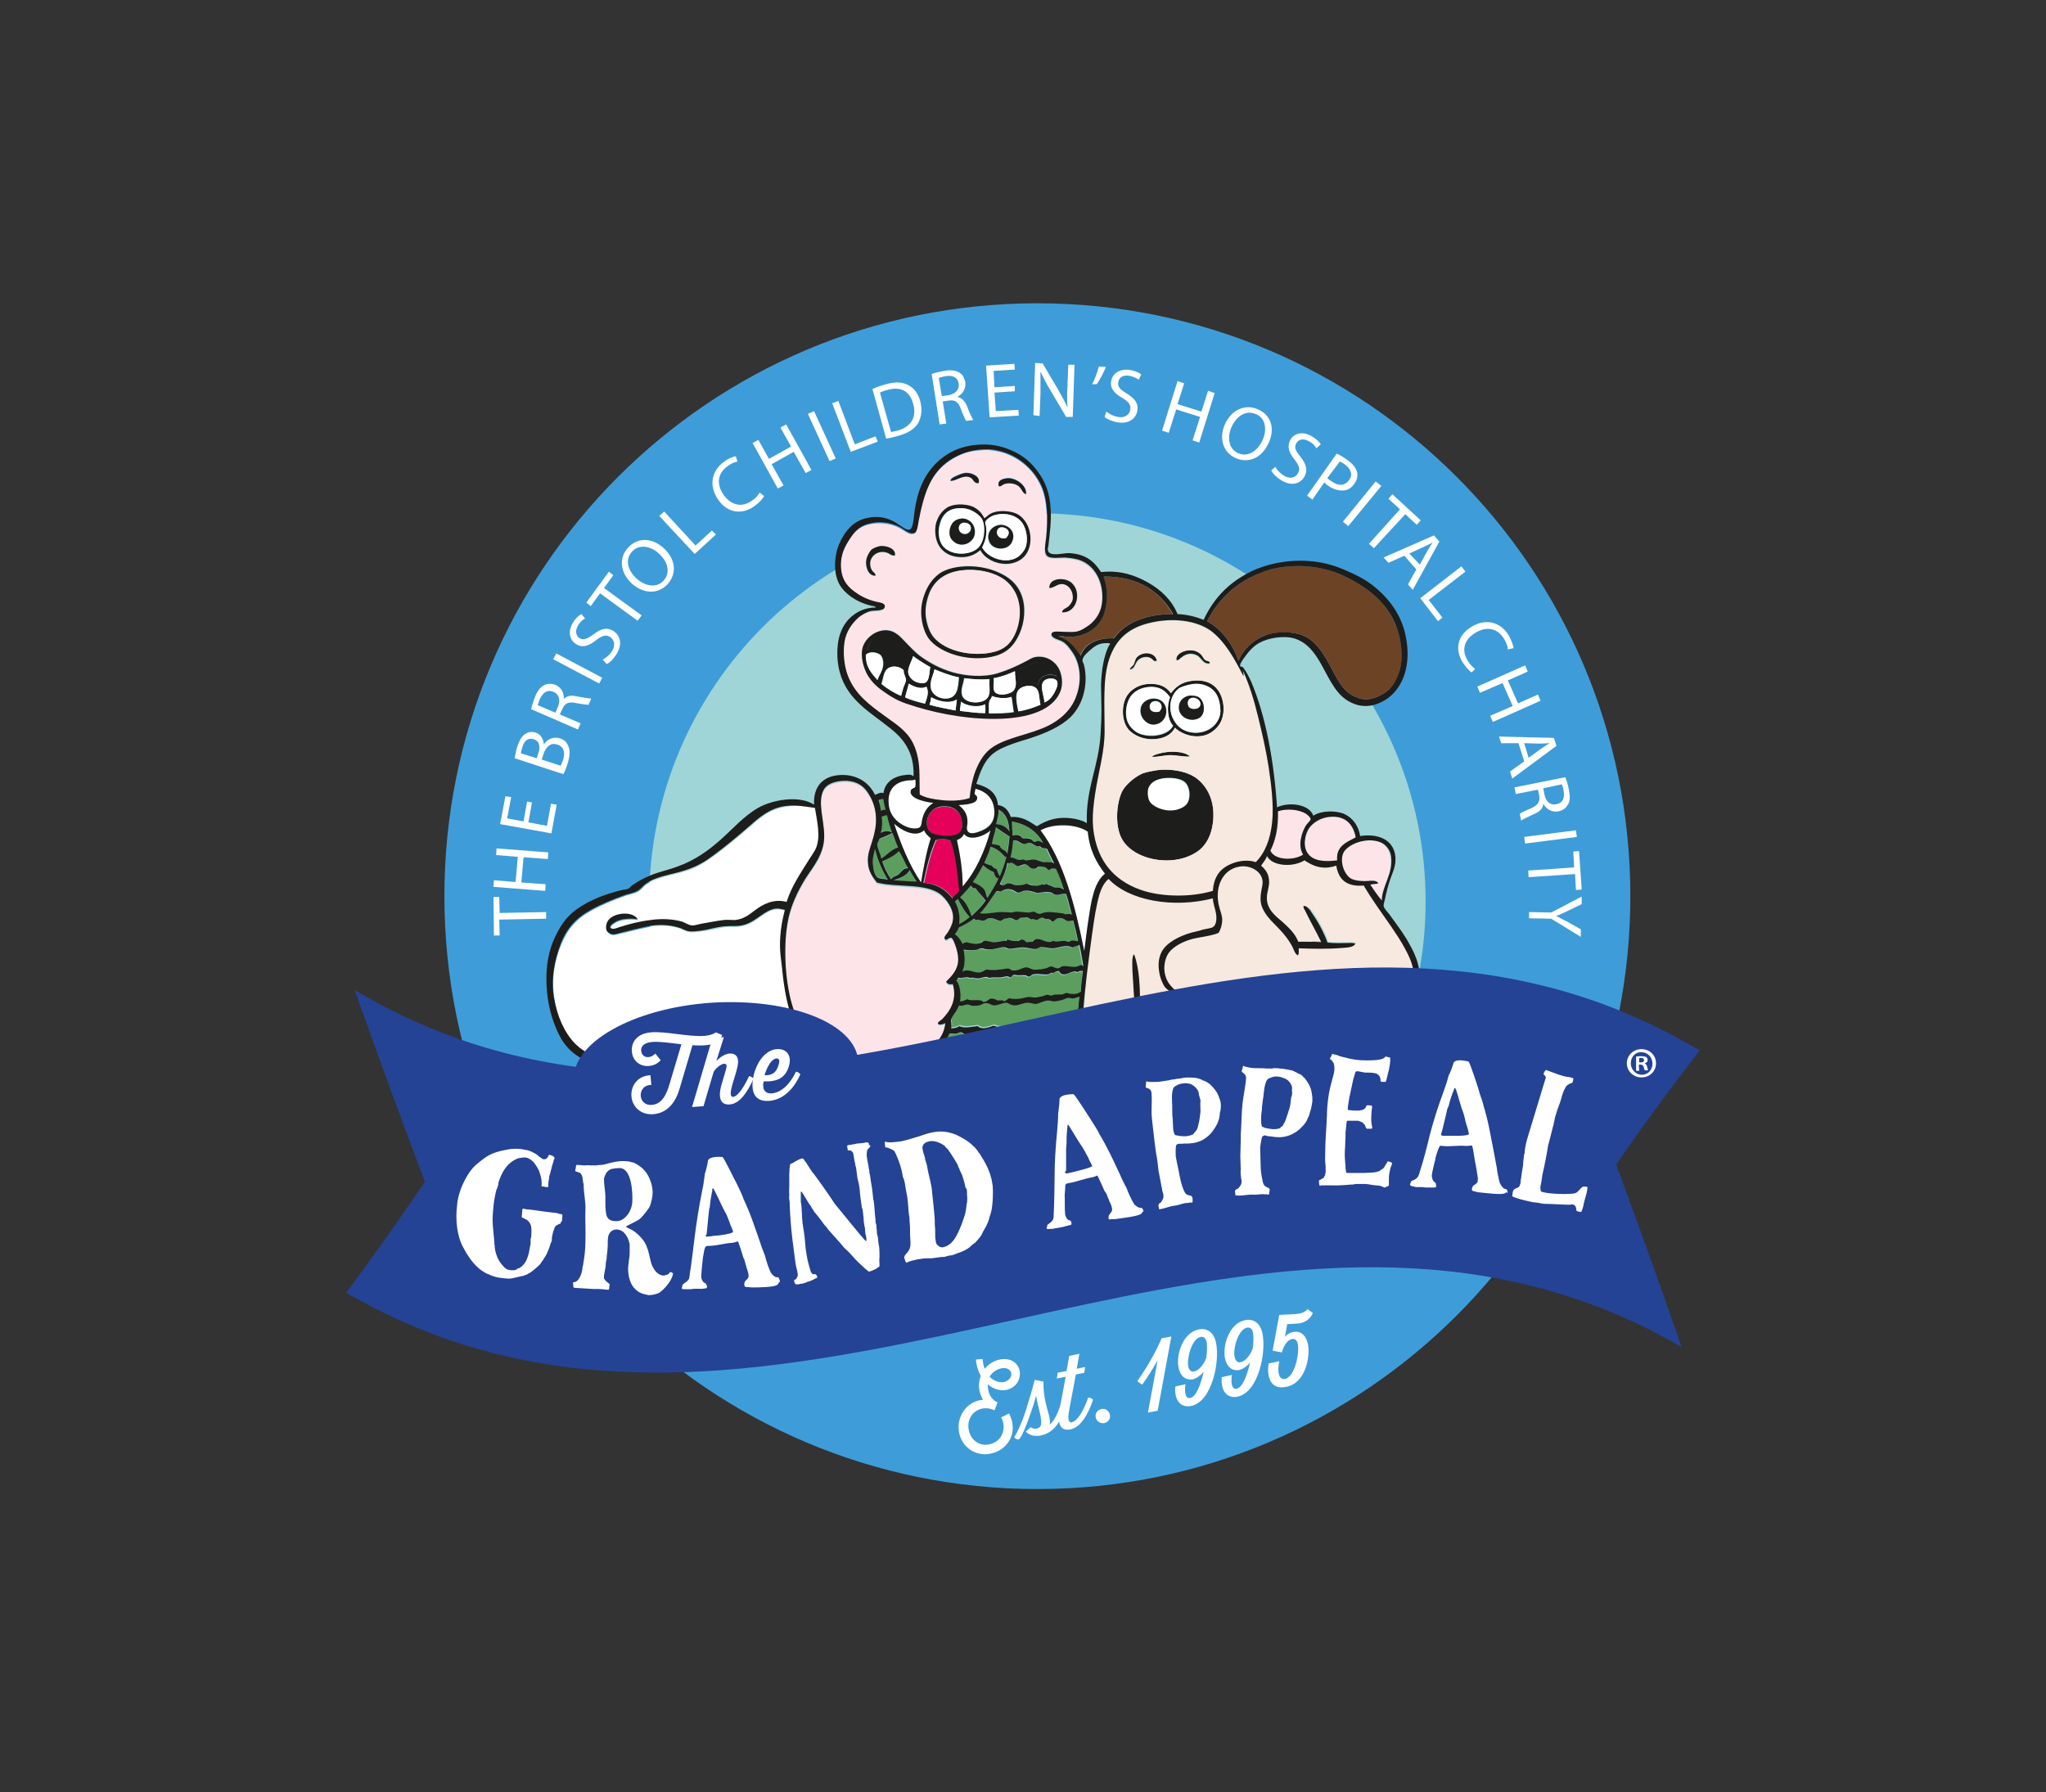 <svg version="1.1" id="Layer_1" xmlns="http://www.w3.org/2000/svg" x="0" y="0" width="462.7" height="405.4" xml:space="preserve"><rect width="100%" height="100%" fill="#333333" stroke="none"/><style>.st2{fill:#f7e9df}.st2,.st3,.st4,.st5,.st7,.st8{fill-rule:evenodd;clip-rule:evenodd}.st3{fill:#fff}.st4{fill:#fce4e9}.st5{fill:#1d1d1b}.st7{fill:#5b9e5e}.st8{fill:#e5005a}.st9{fill:#244395}.st10{fill:#fff}</style><path d="M368.7 202.7c0 74.1-60 134.1-134.1 134.1s-134.1-60-134.1-134.1 60-134.1 134.1-134.1 134.1 60 134.1 134.1" fill-rule="evenodd" clip-rule="evenodd" fill="#3e9dd8"/><path d="M322.4 203.9c0 48.5-39.3 87.8-87.8 87.8s-87.8-39.3-87.8-87.8 39.3-87.8 87.8-87.8 87.8 39.3 87.8 87.8" fill-rule="evenodd" clip-rule="evenodd" fill="#9fd5d7"/><path class="st2" d="M299.8 235.2c2.7-.3 8.1-1.4 7.4-5.3-.5-2.6-5-6.6-6.6-8.8-1-1.4-2.1-2.9-2.8-4.5-1.8-4-1.3-8.6-1.8-13-.5-3.8-2-9.7-4.7-12.6-2.8-2.9-8.7-4.1-12.5-4.6-8.7-1.2-18.1 1.2-24.8 7.1-2.5 2.2-4.6 4.8-5.8 7.8-.9 2.2-1.1 4.6-1.4 7-1.2 11.1-1.9 22.3-2.1 33.4 18.4-2.1 36.7-4.3 55.1-6.5"/><path class="st3" d="M230.8 248.6c3.1 1.1 6.3 2.4 8.4 5 2.1 2.6 2.6 6.7.3 9-1.4 1.4-3.4 1.9-5.3 2.3-18 4.3-36 8.5-54 12.8-2.3.5-4.9 1-6.8-.4-1.7-1.2-2.2-3.6-2-5.6.2-2.1.9-4.1 1.1-6.2.4-4.2-1.3-8.5-.4-12.8.7-3.3 3.7-6.8 7.1-7.2 17.8-2 34.1-2.3 51.6 3.1"/><path class="st4" d="M219.2 180.7c-1.7.7-4.2.7-6.1.5-1.9-.2-3.9-.5-5.2-1.3-.1-3 .1-5.7-.4-8.2-.5-2.5-1.4-4.4-2.9-5.9-1.4-1.4-3.2-2.6-4.8-3.8-3.3-2.4-6.6-4.8-8.2-9.1-.8-2.1-1.1-5.1-.7-7.6.4-2.3 1.6-4 3.1-5.4.6-.6 1.7-1.3 2.8-1.5 1-.2 3.4.1 3.2-1.2-.1-.5-.7-.7-1.5-.8-1.9-.4-3.5-1.1-4.8-2-1.8-1.2-3.4-2.7-3.6-5.8-.2-3 1-5.1 2.3-7 .9-1.4 2-2.4 3.8-2.9 3.1-.8 6.1-.1 8 1.2.6.4 1.6 1.1 2.4.9.8-.2.9-2.1 1.1-3 1.1-6 2.6-10.6 7.1-13.6 1.8-1.2 3.8-2.1 6.5-2.3 1.8-.2 3-.1 4.3.2 4.4.9 8.1 4 9.8 7.9 1.5 3.3 1.5 7.8 1.1 11.8-.1 1.3-.7 3.5.3 4.2.8.6 2.8.2 4 .3 1.3.1 2.7.3 3.6.7 2.8 1.2 5 4.3 4.8 8.8-.1 2.6-1.3 4.4-3 5.8-.8.7-1.8 1.3-3.1 1.5-.9.1-1.9.1-2.9 0-.6 0-2.4-.4-2.5.5-.1 1 1.9 1.3 2.5 1.7.9.5 1.7 1.6 2.3 2.5 1.7 2.5 2.1 6.1.9 9.6-1.2 3.7-4.4 6.2-8.2 7.7-4.1 1.5-8.8 2.3-11.6 4.7-1.4 1.2-2.3 2.9-3.1 4.8-.6 1.7-1 3.7-1.3 6.1m-.6-73.8c-.9 0-1.7.4-2.4.7-.6.3-1.3.6-1.3 1.1 1.4 0 2.9-1.4 4.4-.8.8.3.8 1.4 1.9 1.3.6-1.3-1.2-2.2-2.6-2.3m12.8 2.9c-.6-.8-2-1.7-3.3-1.7-1.1 0-2.7.5-2.2 1.8.5.1.7-.4 1.2-.5 1.1-.4 2.6-.1 3.3.5.7.6.9 1.5 1.7 1.8 0-.7-.3-1.4-.7-1.9m-11.4 4.9c-1.8-.8-4.3-.7-5.8.2-1.6 1-2.7 3-2.7 5.1-.1 4 2.5 6 5.7 6.1 2 .1 3.5-.8 4.5-1.6 1.3 2.6 5.8 4.2 8.9 2.3 3.7-2.2 2.9-8.7-.7-10.5-1.5-.7-4.2-.9-5.9 0-.6.3-.9.8-1.4 1-.7-1.4-1.4-2.1-2.6-2.6m-20.9 8.9c-.8.1-1.6.4-2 .8-.5.4-1.1 1.6-1.2 2.4-.3 1.6.5 3.5 2.1 3.5.1-.6-.5-.8-.8-1.2-.3-.4-.5-1.2-.4-1.9.2-1.7 2-2.7 3.8-2.1.6.2 1.1.8 1.8.6.2-1.6-1.8-2.3-3.3-2.1m13.5 6c-2.1 1.5-3.4 3.8-3.9 6.3-.7 3 0 6.4 1.4 8.4 2.4 3.5 9.5 5.6 15.3 3.9 2.9-.9 4.3-2.8 5.3-5.1s1.5-5.8.4-8.6c-1-2.7-3-4.1-5.2-5.1-2.2-.9-5.4-1.7-8.7-1.3-1.9.3-3.5.8-4.6 1.5m29.9 2.3c-1.4-1.4-5.2-1.3-5.1 1.1 1 0 1.6-.8 2.8-.9 1.5 0 2.7 1.5 2.5 3.4-.1.6-.6 1.3-1 1.7-.5.4-1.4.5-1.4 1.3 3.2.2 4.4-4.5 2.2-6.6m-47.3 14.4c-.7 2.3.2 4.9 1.1 6.3 1.1 1.8 2.4 2.9 3.9 3.9 1.6 1 3.2 1.9 5 2.6 5.5 1.9 12.1 3.3 19 3.4 7 .1 13.6-1.4 15.6-6 .7-1.6.5-4.1-.4-5.6-.9-1.4-2.7-2.7-5-2.4-.9.1-1.5.6-2.3 1-2 1-4.1 2-6.4 2.7-3.2 1-7.3.6-10.1-.2-2.7-.8-5.3-2.1-7.7-3.9-1-.8-2.1-1.8-3-2.9-1.3-1.3-2.7-3-5.1-2.7-2.3.4-4.1 2-4.6 3.8"/><path class="st5" d="M221.3 109.3c-1.1.1-1.1-1-1.9-1.3-1.5-.7-3 .7-4.4.8 0-.5.7-.9 1.3-1.1.7-.3 1.4-.7 2.4-.7 1.3 0 3.1.9 2.6 2.3m10.7 2.5c-.8-.3-.9-1.2-1.6-1.8-.7-.6-2.2-.9-3.3-.5-.5.2-.7.6-1.2.5-.5-1.4 1.1-1.8 2.2-1.8 1.3 0 2.7.9 3.3 1.7.4.4.7 1.1.6 1.9m-9.4 5.4c.5-.2.8-.7 1.4-1 1.6-.9 4.4-.7 5.9 0 3.7 1.8 4.4 8.3.7 10.5-3.2 1.9-7.6.3-8.9-2.3-1 .9-2.5 1.7-4.5 1.6-3.2-.1-5.7-2.1-5.7-6.1 0-2.1 1.1-4.1 2.7-5.1 1.5-.9 4-.9 5.8-.2 1.2.6 1.9 1.3 2.6 2.6m-9.3-.5c-1 1.3-1.5 4.2-.5 6.2 1.3 2.6 5.7 3 8 1.3.5-.3.9-.9 1.1-1.4.5-1.1.8-3.6.2-5.2-.2-.5-.7-.9-1-1.2-1.1-1-2.8-1.7-4.9-1.4-1.4.2-2.3.9-2.9 1.7m17 9.2c.6-.4 1.3-1.2 1.6-2 .7-1.8.2-4.3-.7-5.6-.9-1.3-2.8-2.3-5.3-2-.6.1-1.3.3-1.7.5-.4.2-1.3.8-1.4 1.4 0 .3.1.6.2.9.2 1.9-.2 3.4-.9 4.7 1.2 2.4 5.5 4 8.2 2.1"/><path class="st3" d="M216.3 115c2.1-.3 3.7.4 4.9 1.4.3.3.8.7 1 1.2.7 1.6.4 4-.2 5.2-.3.6-.7 1.1-1.1 1.4-2.3 1.7-6.7 1.3-8-1.3-1-2-.5-4.9.5-6.2.5-.8 1.4-1.5 2.9-1.7m-.4 2.9c-.8.7-1.5 2.5-.8 3.8.2.5.9 1.1 1.5 1.3 1.9.7 3.6-.7 3.9-2.1.4-2.4-1.6-3.8-3.1-3.6-.7.1-1.2.3-1.5.6"/><path class="st3" d="M222.1 123.8c.7-1.3 1.2-2.8.9-4.7 0-.3-.2-.6-.2-.9.1-.6.9-1.1 1.4-1.4.5-.3 1.2-.4 1.7-.5 2.5-.3 4.4.7 5.3 2 .9 1.3 1.4 3.8.7 5.6-.3.7-1.1 1.6-1.6 2-2.7 1.9-7 .3-8.2-2.1m1.5-1.3c.7 2.1 4.3 2.2 5.2.1 1-2.3-.9-3.9-2.7-3.8-1.9.1-3.1 1.9-2.5 3.7"/><path class="st5" d="M217.3 117.3c1.6-.2 3.5 1.2 3.1 3.6-.2 1.4-2 2.8-3.9 2.1-.6-.2-1.3-.9-1.5-1.3-.7-1.4 0-3.2.8-3.8.4-.3.9-.5 1.5-.6m0 3.2c1 .8 2.6 0 2.2-1.4-.2-.6-1-1-1.9-.7-.9.2-1 1.5-.3 2.1"/><path class="st3" d="M217.6 118.3c.8-.3 1.7.2 1.9.7.4 1.4-1.2 2.2-2.2 1.4-.7-.5-.6-1.8.3-2.1"/><path class="st5" d="M226.2 118.7c1.7-.1 3.7 1.5 2.7 3.8-.9 2.2-4.5 2-5.2-.1-.7-1.7.5-3.5 2.5-3.7m1.9 1.6c-.2-1-2-1.4-2.5-.5-.6 1.1.5 2.3 1.9 1.9.3-.3.7-.8.6-1.4"/><path class="st3" d="M227.5 121.7c-1.4.4-2.4-.8-1.9-1.9.5-1 2.3-.5 2.5.5.1.6-.3 1.1-.6 1.4"/><path class="st5" d="M202.4 125.6c-.7.2-1.2-.4-1.8-.6-1.7-.6-3.5.4-3.8 2.1-.1.7.1 1.5.4 1.9.2.4.8.6.8 1.2-1.6.1-2.3-1.9-2.1-3.5.1-.8.7-1.9 1.2-2.4.4-.3 1.3-.7 2-.8 1.5-.1 3.5.6 3.3 2.1m14.7 2.6c3.3-.4 6.6.3 8.7 1.3 2.3 1 4.2 2.5 5.2 5.1 1.1 2.9.6 6.4-.4 8.6-1 2.3-2.4 4.2-5.3 5.1-5.8 1.7-12.8-.5-15.3-3.9-1.4-2-2.1-5.4-1.4-8.4.6-2.5 1.8-4.8 3.9-6.3 1.2-.8 2.8-1.3 4.6-1.5m-6.5 5c-.7 1.2-1.4 3.6-1.3 5.6.1 1.7.6 3.3 1.2 4.4 2.2 4 9.4 5.6 14.4 4.2.9-.3 1.9-.7 2.6-1.3 2-1.6 3.2-5.3 3-8.6-.3-3.5-2.3-5.9-4.4-7-2.1-1.1-5.4-1.9-8.6-1.5-3.3.4-5.6 1.9-6.9 4.2"/><path class="st4" d="M217.6 129c3.2-.4 6.5.3 8.6 1.5 2.1 1.1 4.1 3.5 4.4 7 .3 3.3-1 7-3 8.6-.7.6-1.7 1.1-2.6 1.3-5 1.4-12.2-.2-14.4-4.2-.6-1.1-1.1-2.7-1.2-4.4-.1-1.9.6-4.3 1.3-5.6 1.2-2.3 3.5-3.8 6.9-4.2"/><path class="st5" d="M240.2 138.5c0-.7.9-.9 1.4-1.3.4-.4.9-1 1-1.7.2-1.8-1-3.4-2.5-3.4-1.1 0-1.8.9-2.8.9-.1-2.4 3.7-2.5 5.1-1.1 2.3 2.1 1.1 6.8-2.2 6.6"/><path d="M249.6 130.4c7.7 0 12.6 3.2 15.6 8.5-6.3 0-10.8 2-13.4 5.5-3.7-.2-6.6 1.2-7.5 3.9-1.3-1.8-2.6-3.7-5-4.3.4-.3 1-.1 1.5 0 4 .4 7.1-1.6 8.4-4.3 1.1-2.3 1.6-6 .3-9.1.1-.1.1-.1.1-.2m30.5 19.1c-1.4-4-3.8-7.1-7.1-9 2.6-5.1 6.7-8.9 12.5-11.1 1-.4 2-.7 3.1-.9 5.6-1.1 11.2-.2 15.2 1.7 3 1.4 6.1 3.3 8.3 5.7 2.2 2.4 4.1 5.5 4.7 9.8.5 3.5 0 6.4-1.4 8.6-.9 1.5-1.8 2.4-3.6 3.2-.8.4-1.8.7-2.7.7-1.8 0-3.5-.9-4.5-1.8-1.9-1.7-3-4.5-4.4-6.9-1.3-2.3-3-4.7-5.4-5.7-2.4-1-6-1-8.6-.1-2.8 1-5.1 3.3-6.1 5.8" fill="#6d4326" fill-rule="evenodd" clip-rule="evenodd"/><path class="st5" d="M199.7 142.6c2.4-.3 3.8 1.3 5.1 2.7 1 1 2 2.1 3 2.9 2.4 1.8 4.9 3.1 7.7 3.9 2.8.8 6.9 1.2 10.1.2 2.3-.7 4.3-1.6 6.4-2.7.8-.4 1.4-.9 2.3-1 2.3-.3 4.1.9 5 2.4.9 1.5 1.2 3.9.4 5.6-2 4.6-8.6 6.1-15.6 6-6.8-.1-13.4-1.5-19-3.4-1.8-.6-3.5-1.5-5-2.6-1.5-1-2.8-2.1-3.9-3.9-.8-1.4-1.7-4-1.1-6.3.6-1.9 2.4-3.5 4.6-3.8m.9 1.2c-2.6-.4-3.9 1.4-4.5 3.2 2.4-1.4 4.8.4 4.6 3.3.9-.7 2.6-.5 3.5.1.1.1.2.1.4.1.2-1.1.7-1.9 1-2.9-1.5-1.1-2.8-3.5-5-3.8m-.9 7c.2-.9 0-2-.5-2.6-.7-.7-2.6-1-3.3-.1-.1 2.8 1.3 4.3 2.6 5.7.2-.9 1-1.9 1.2-3m6.8-2.4c-.2 1-1.3 2.7-1.1 3.8.1.9 1 1.8 1.9 2.1.4.1 1.2.3 1.7.2 1.3-.3 1.1-2.5 1.4-3.6-1.4-.8-2.7-1.6-3.9-2.5m-5.9 2.9c-.8.7-.9 2.3-1.3 3.4 1.3 1.1 2.8 2 4.4 2.7.2-.6.3-1.2.5-1.8.2-.6.6-1.2.6-1.8 0-.6-.6-1.4-.5-2.2-.8-.9-2.6-1.2-3.7-.3m34.3-1.5c-1.6.1-2.9 1.2-4.3 1.6.1 1.1.2 2.5.2 3.4.8-.7 2.4-.6 3.2-.2.3.1.6.4.8.3 0-1.9 2.5-2.9 4.2-1.9-.6-2-1.8-3.3-4.1-3.2m-23.5 1.6c-.3 1.3-1.2 2.6-.8 4.3.3 1.4 1.8 2.2 3.1 2.3 2.9.1 3-2.4 3.2-4.8-2.1-.4-3.8-1.1-5.5-1.8m13.3 2c.2 1-.3 2.2.2 3 .7 1.2 3.7.7 4.4-.3.9-1.2.2-2.5.3-4.2 0 0 0-.1-.1 0-1.5.6-3 1.2-4.8 1.5m-6.7 0c-.1 1.2-.8 2.4-.5 3.7.4 2.1 4.5 2.3 5.7.8.9-1.1.4-2.6.5-4.3-2.1.2-3.9 0-5.7-.2m-13.3 4.4c1.4.6 2.9 1 4.5 1.4.3-1 1.1-2.6.3-3.8-1.4.7-3-.2-4-.7-.2 1-.6 2-.8 3.1m33.5-.7c.3-.5 1.2-2 .9-2.9-.3-1-2.4-.9-3-.2-1.1 1.1.1 3.3.1 4.9.9-.4 1.4-.9 2-1.8m-3.6-1.1c-.7-1.2-2.9-1.1-4-.2-1.3 1-.7 3.3-.3 5.1 1.9-.3 3.5-.8 5-1.5-.3-1.3-.2-2.5-.7-3.4m-24.4 3.4c1.8.5 3.9.9 5.9 1.3.1-.8.2-1.6.3-2.5-1.8 1.2-4.4.4-5.8-.5-.1.6-.2 1.2-.4 1.7m14.2-1.9c0 .5-.5.8-.6 1.3-.2.8 0 1.6-.1 2.6 1.7 0 3.9 0 5.6-.3-.2-1.1-.3-2.3-.5-3.4-1.4.4-3.3.2-4.4-.2m-7.3 3.3c1.8.2 3.7.5 5.7.5.1-.6.1-1.3 0-2-1.7.8-4.3.3-5.5-.6 0 .8-.2 1.4-.2 2.1"/><path class="st5" d="M205.8 147.6c-.4 1.1-.8 2.1-1.1 3.3-.2.1-.3-.2-.4-.3-.9-.7-2.9-.9-3.7-.1.2-3-2.1-4.3-4.5-3.5.6-1.9 2-3.8 4.7-3.4 2.1.4 3.5 2.9 5 4"/><path class="st3" d="M198.4 153.8c-1.2-1.4-2.7-2.9-2.6-5.7.7-.8 2.6-.6 3.3.1.5.5.7 1.7.5 2.6-.1 1.1-.9 2.1-1.2 3m12-2.9c-.3 1.1-.1 3.3-1.4 3.6-.5.1-1.2 0-1.7-.2-.9-.3-1.8-1.3-1.9-2.1-.2-1.2.9-2.9 1.1-3.8 1.2.9 2.5 1.7 3.9 2.5m-6 .7c-.1.8.5 1.5.5 2.2 0 .5-.4 1.2-.6 1.8-.2.6-.3 1.2-.5 1.8-1.6-.7-3.1-1.6-4.4-2.7.4-1.1.4-2.6 1.3-3.4 1-.9 2.8-.6 3.7.3"/><path class="st5" d="M273.7 150c-1.5.4-2-1.3-3-1.8-1.4-.7-2.6-.3-3.5.5-.3.2-.6.7-1.1.6-.3-1.4 1.7-2.3 3.3-2.3.7 0 1.5.3 2 .7.6.5.8 1.3 1.4 1.6.3.3.9.2.9.7m-12.1-.6c-.6.4-.9-.3-1.3-.5-1-.7-2.6-.2-3.2.7-.5.7-.6 1.8-1.7 1.8 0-.5.6-.8.9-1.2.4-.6.4-1.3.9-1.8 1.5-1.1 4-.9 4.4 1m-22.5 3.6c-1.8-1.1-4.4 0-4.3 2-.2 0-.5-.2-.8-.3-.8-.4-2.4-.5-3.3.2 0-1-.1-2.4-.2-3.5 1.4-.4 2.8-1.6 4.5-1.7 2.2-.1 3.5 1.2 4.1 3.3"/><path class="st3" d="M216.8 153.2c-.2 2.4-.3 4.9-3.2 4.8-1.3 0-2.8-.9-3.1-2.3-.3-1.7.6-3 .8-4.3 1.8.7 3.5 1.4 5.5 1.8m12.7-1.4s0 .1 0 0c0 1.8.6 3-.2 4.3-.7 1-3.7 1.5-4.4.3-.4-.8 0-2-.2-3 1.8-.3 3.3-.9 4.8-1.6m-5.7 1.8c-.2 1.7.4 3.2-.5 4.3-1.2 1.5-5.3 1.3-5.7-.8-.3-1.3.4-2.5.5-3.7 1.7.2 3.5.4 5.7.2m-18.3 1c1 .6 2.6 1.4 4 .7.7 1.2 0 2.8-.3 3.8-1.6-.3-3.1-.8-4.5-1.4.2-1 .6-2 .8-3.1m30.7 4.3c-.1-1.6-1.2-3.8-.1-4.9.7-.7 2.7-.8 3 .2.3.9-.6 2.4-.9 2.9-.6.9-1.1 1.4-2 1.8m-.9.5c-1.5.6-3.1 1.2-5 1.5-.3-1.8-.9-4.1.3-5.1 1.1-.9 3.3-1 4 .2.5.9.4 2.1.7 3.4"/><path class="st5" d="M265.7 164.6c-.9 1.7-2.6 2.6-5.2 2.6-2 0-3.8-.8-5-1.9-2-1.9-2-6.3-.3-8.4 1-1.2 2.6-2.1 4.5-2.2 2.3-.2 4 .5 5.1 2.1 1.1-1.4 2.4-2.5 4.7-2.8 2.2-.3 3.8.2 5 1.1 2.5 1.9 3 6.6 1 9.1-.5.7-1.4 1.4-2.2 1.8-2.6 1.2-5.8.3-7.6-1.4m1-8.9c-1.5 1.1-2.5 3.3-1.8 5.9.2.8.8 1.8 1.3 2.4 2 2.2 5.9 2.4 8.2.3.8-.7 1.5-2 1.6-3.4 0-1.3-.3-2.7-.8-3.6-.9-1.6-2.9-2.8-5.4-2.5-1.4.1-2.4.5-3.1.9m-7.2-.2c-1.4.2-2.5.7-3.4 1.6-1.5 1.5-2.1 5.1-.6 7.1.4.5 1.2 1.3 1.8 1.6 2.4 1.2 6.8.8 8-1.6-1.3-1.3-1.5-4.5-.7-6.4-1.1-1.7-2.6-2.7-5.1-2.3"/><path class="st3" d="M210.6 157.7c1.4.8 4 1.6 5.8.5-.1.8-.2 1.7-.3 2.5-2-.4-4-.7-5.9-1.3.2-.5.3-1.1.4-1.7m59.2-3c2.5-.3 4.6.9 5.4 2.5.5.9.8 2.3.8 3.6 0 1.5-.8 2.7-1.6 3.4-2.3 2.1-6.3 2-8.2-.3-.5-.6-1.1-1.5-1.3-2.4-.7-2.6.3-4.8 1.8-5.9.7-.3 1.7-.7 3.1-.9m-3.2 5.5c.1 2 2.5 3.2 4.4 2.3 1.8-.8 1.5-3.9.1-4.8-.5-.3-1.6-.5-2.4-.3-1.2.3-2.2 1.3-2.1 2.8m-37.9-2.6c.2 1.1.3 2.3.5 3.4-1.7.3-3.8.3-5.6.3.1-.9-.1-1.8.1-2.6.1-.5.6-.8.6-1.3 1.2.5 3.1.7 4.4.2"/><path class="st3" d="M264.6 157.7c-.8 1.9-.6 5.1.7 6.4-1.3 2.3-5.7 2.8-8 1.6-.7-.3-1.5-1.1-1.8-1.6-1.4-2-.9-5.6.6-7.1.9-.9 2-1.4 3.4-1.6 2.5-.3 4 .7 5.1 2.3m-6.7 2.4c-.4 2 1.2 3.6 2.7 3.7 2.2.1 3.7-2.2 2.8-4.3-.5-1.1-1.8-1.8-3.3-1.5-1.2.4-2 1.3-2.2 2.1m-40.6-1.4c1.2 1 3.7 1.5 5.5.6v2c-2 0-3.8-.3-5.7-.5 0-.7.2-1.3.2-2.1"/><path class="st5" d="M268.7 157.4c.8-.2 1.9 0 2.4.3 1.4.9 1.7 4-.1 4.8-1.9.9-4.3-.3-4.4-2.3-.1-1.5.9-2.5 2.1-2.8m0 2.1c.3 1.1 2.2 1.1 2.6.3.7-1.1-.9-2.3-1.9-1.9-.7.2-.9.9-.7 1.6m-8.5-1.4c1.5-.3 2.8.3 3.3 1.5.9 2.1-.6 4.4-2.8 4.3-1.5-.1-3.1-1.8-2.7-3.7.1-.9.9-1.8 2.2-2.1m2.5 1.5c-.3-1.5-2.8-1.4-2.6.3.1.9.9 1.2 2.1 1 .3-.3.6-.7.5-1.3"/><path class="st3" d="M269.4 157.9c1.1-.4 2.6.8 1.9 1.9-.5.7-2.4.8-2.6-.3-.2-.7 0-1.4.7-1.6m-7.3 3.1c-1.2.2-2-.1-2.1-1-.2-1.7 2.4-1.8 2.6-.3.2.5-.1.9-.5 1.3"/><path class="st5" d="M269.2 171.1c-1.3.2-2.9-.2-4.4-.3-1.4 0-2.8.5-4.2.4.2-.4.9-.6 1.4-.7 2.2-.7 5.7-.7 7.2.6"/><path class="st4" d="M214 222.3c.2.6.9.7 1.5.6 1 3.7-.7 6-2.4 7.9-.1.1-1 .7-1 .9.1.6 1.6 0 1.7 0-.4 4-3 5.6-6.5 7-3.5 1.4-8.6 1.8-12.9 1.1-5-.8-10.3-2.5-12.8-6.3-.9-1.3-1.6-3.3-2.2-5.1-1.8-5.4-2.3-13.6-1.3-19.3.7-3.8 2.3-7.2 4-10 1.8-2.8 4.3-5.6 4.3-9.7 0-3.7-1.6-7.8-.1-10.5.7-1.3 2.5-1.9 4.4-2 2.6-.1 4.2.8 5.3 2.3 1.1 1.4 2 3.5 2.1 5.9.1 1.9-.3 3.7-.8 5.3-.5 1.7-1.2 3.1-1 5.1.2 1.9 1.1 3.2 2 4.4 4.6 1.2 10.9.1 14.3 2.6 1.3 1 3.3 3.5 2.9 5.9-.1.9-.6 1.9-1.1 2.7-.3.4-1 1-.8 1.4.3.9.9-.2 1.5-.1.4.1.9 1.5 1.1 2.1.3.9.5 1.8.5 2.8 0 2.1-1.6 3.6-2.7 5"/><path class="st3" d="M207 176.3c.1.4.1 1.2 0 1.7-.3.4-.9.3-1 .8-.3 1.1 1.1 1.8 1.9 2.1 1.2.4 2.3.6 3.2.7-1.3.7-2.1 1.9-2.5 3.6-.3 1.2 0 2.3-1.7 2.2-1.5 0-2.9-.8-3.9-1.6-1.1-.9-1.8-2-2-3.7-.5-3.4 1.2-5.3 4.5-5.6.4 0 1.1 0 1.5-.2"/><path class="st5" d="M261.7 174.2c3.2-.4 6.5.3 8.4 1.5 2.3 1.5 4.2 4.3 4.3 8.2.1 3.8-1.2 7.2-3.9 8.9-5.6 3.6-14.9 1.6-17.1-3.7-1.4-3.4-.7-8.4.6-10.5.9-1.4 2.8-3 4.5-3.7.9-.3 2-.5 3.2-.7m-1.9 4c-.2.6-.3 1.9.2 2.8.7 1.4 3.4 2.4 5.3 2.2 1.1-.1 2.6-.7 3.2-1.5.9-1.4.6-3.8-.5-4.8-1-.9-3.2-1.1-4.8-.9-1.8.3-3 1-3.4 2.2"/><path class="st3" d="M216.7 182c1.4-.1 4.2-.2 4.2-1.6 0-.5-.4-.6-.6-.9 0-.4.2-.8.2-1.2 2.3.6 4.1 2 4.3 5 .2 2.5-1.1 3.8-3.1 4.6-1.1.5-2.7 1-3.1-.4-.1-.5 0-1 .1-1.5.2-2-.9-3.1-2-4m46.4-5.9c1.7-.2 3.8 0 4.8.9 1.1 1 1.4 3.4.5 4.8-.5.8-2 1.4-3.2 1.5-2 .2-4.6-.8-5.3-2.2-.4-.9-.4-2.2-.2-2.8.5-1.3 1.7-2 3.4-2.2"/><path class="st7" d="M199.9 180.9c.1.9.3 1.6.5 2.4-.3-.1-.8 0-1 .2-.2-.8-.4-1.7-.6-2.4.2-.3.7-.4 1.1-.2"/><path class="st3" d="M184.5 182.9c.5 3.1 1.3 6.4.3 9-.4 1-1.2 2-1.8 3-1.8 2.9-3.9 5.8-4.9 9.3-3-.8-5.5.6-7.3 2-1.3 1-2.5 1.9-4.5 2.1-.9.1-1.7-.1-2.6 0-1.7.2-3.1.5-4.8.8-.8.1-1.7.5-2.4.4-.5 0-1.4-.6-2-.8-2-.7-4.6-.8-7.3-.4-2.6.4-4.8.9-7 1.6-.6.2-1.4.7-2.1.1-.1-.6.5-.9 1-1.2 1.2-.8 3.4-1 5.2-.7-1.2-2-5.9-1.6-6.9.7-.2.5-.3 1.1-.2 1.6.1.5.8 1 1.3 1.1.6.1 1.4-.3 2.2-.4 2-.5 4.4-1.1 6.5-1.5 2.6-.4 4.8-.2 6.7.5.6.2 1.2.6 1.8.7.9.2 2 0 3-.1 1.9-.2 3.6-.8 5.6-1 1-.1 2 .1 3-.1 3.3-.4 4.9-2.9 7.4-3.7 1.1-.4 2.2-.1 2.9.1-.7 2.4-1.2 5.1-1.1 8 0 1.5.3 3.1.4 4.6.8 7.3 2.1 14.6 6.3 18.1-.8 1-1.4 1.6-2.5 2.1-1.8.8-4.4.2-6.5.1-4.5-.2-9.2-.1-13.9.4-2.3.2-4.5.6-6.8.9-2.4.3-4.8.5-7 .7-2.2.2-4.5-.1-6.5-.4-4.1-.6-7.5-1.8-9.9-4.3-2.5-2.5-4.1-6.2-4.7-10.2-.8-4.6.1-8.9 1.5-12.3 1.4-3.5 3.5-5.9 6.8-7.7 2.3-1.3 5-2.4 7.8-3.4.9-.3 2.1-.5 2.9-1 .7-.4 1.1-1.1 1.7-1.5 1.8-1.3 4.6-1.9 7.4-2.6 1.9-.5 3.4-1 4.8-1.8s2.6-1.7 3.9-2.6c2.4-1.8 4.8-3.8 7.1-5.8s4.7-4.3 8.5-4.8c2.6-.5 4.6 0 6.7.4"/><path class="st8" d="M212.3 182.6c3.1-.6 5.4.8 5.3 4.1 0 1.2-.7 2-1.9 2.3-1.3.3-3.5.1-4.5-.3s-1.7-1.2-1.6-2.8c.2-1.6 1.2-3 2.7-3.3"/><path class="st7" d="M200.6 184.3c.3 1.4.7 2.6 1.1 3.9-.7-.5-1.8-.4-2.5.1.2-1.1.3-2.5.2-3.7.5 0 .8-.2 1.2-.3m25.2-1.2c1.5.9 2.3 2.6 2.5 5-.6-1-1.6-1.6-3-1.7.2-1.1.6-2 .5-3.3"/><path class="st3" d="M202.2 186.3c1.3 1.2 4.7 3.4 6.8 1.5.3.8.9 1.3 1.5 1.8-1.1 3-1.6 6.5-2.2 10-2.6-3.8-4.5-8.5-6.1-13.3"/><path class="st7" d="M228.7 185.8c3.3.6 5.8 2.2 7.1 4.9-.5-.2-.7-.5-1.2-.5-.2 0-.5.2-.7.1-.3 0-.5-.5-.8-.6-.5-.2-1.2-.2-1.9-.2-.3-.7-1.3-.8-2.2-.6-.1-1-.1-2.2-.3-3.1"/><path class="st4" d="M294.7 193.3c-2 1.4-6.5 1.3-7.4-.9 1.2-2.4 1.8-5.3 1.7-8.9 2-.7 4.9-.4 6.4.6.4.3 1 .7 1 1.2 0 .3-.7.9-1 1.3-1 1.6-2 4.6-.7 6.7"/><path class="st7" d="M203.1 191.8c-1.7.4-2.6 1.7-3.8 2.5-.1-.9-.9-2.1-.9-3.1 0-.5.4-.9.5-1.4 1-.4 2-.8 2.9-1.3.5 1 .8 2.2 1.3 3.3m22-4.7c1 .7 2 1.4 3.1 2.1 0 1.4-.3 2.6-.5 3.9-.3-.9-1.5-.8-1.7-1.8-.5-.2-1.2-.2-1.8-.4.3-1.3.8-2.4.9-3.8"/><path class="st3" d="M246 188.2c.4 4.1 2 7 3.9 9.5-2.5 2-3.2 6.2-3.7 10.1-.4 2.5-.6 5.1-1 7.4-2.1-10.4-4.7-20.6-9.9-27.4 3.1-1.7 8.3-1.4 10.7.4"/><path class="st8" d="M215.2 190.3c.9 2.7 1.4 6.8 1.8 10.2 0 .3.2.6.1.9-.1.8-1.3 1.2-1.5 1.9-1.5-2-3.5-3.4-6.6-3.6.7-3.4 1.5-6.8 2.8-9.7 1.1-.4 2.5-.2 3.4.3"/><path class="st4" d="M306.6 189.5c-2.1 1.1-4.5 2-4.2 5.2-2.9.4-5.4.1-6.6-1.5-1.3-1.7-.6-4.7.4-6 .9-1.1 2.2-2.1 4.1-2.3 3.7-.6 5.7 1.3 6.3 4.6"/><path class="st7" d="M197.9 191.9c.5 2.8 1.6 5 2.9 7-.9-.3-1.6-.1-2.3-.5-.8-.4-1-2-1.1-3.1-.1-1.3.3-2.5.5-3.4m7.5 4.4c-1-.1-1.4.6-2 1.2-.6.6-1.4.6-1.9 1.3-.8-1.3-1.4-2.6-2-4.1 1.5-.6 2.8-1.3 3.8-2.3.8 1.3 1.3 2.8 2.1 3.9m18.6-4.8c1.4.4 2.4 1.3 3.3 2.3.1.1.2 0 .3 0-.4 1.6-.9 3-1.5 4.4-.3-.4-.5-1-.7-1.6-.4-.2-.9-.4-1.1-.8-.6-.1-1.1-.4-1.7-.6.5-1.3 1.1-2.4 1.4-3.7"/><path class="st4" d="M312.3 203.7c-.9-1.1-1.8-2.5-2.6-3.6.6-.1 1.3-.1 1.8-.3-.5-.9-1.9-.5-3-.5-1.3 0-2.7-.2-3.5-.8-1.6-1.2-2.4-4.6-1-6.2 1.5-1.7 5.2-2.9 8-1.8 1.2.5 2.2 1.7 2.4 3.2.7 4-1.8 6.5-2.1 10"/><path class="st7" d="M228 195.2c.2 0 .3.1.4.1.9-.5 1.3.6 2 .6.6.1 1.1-.4 1.7-.4.8.1.9 1.3 2.4.9.2 0 .3-.3.6-.4.5-.1.9.2 1.6.2.2.3.4.6.8.6.2-.1.2-.3.4-.3h1.1c.7 1.4 1.3 3 1.8 4.7-.3-.1-.6-.3-.9-.4-.4-.1-.9 0-1.3-.1-.2 0-.6-.3-.9-.4-.3-.1-.6-.2-.8-.4-.2.1-.8.2-1 .1-.4.3-1.2.3-2 .3-.6-.1-1-.5-1.6-.4-.2 0-.4.2-.6.2-.5.1-1.3.2-1.8.1-.7-.1-1.1-.6-2.1-.3-.3.1-.5.3-1 .3-.2-.1-.3-.2-.5-.2.5-1.5 1.2-3 1.7-4.8m-22.3 1.7c.6.8 1 1.8 1.6 2.6-1.7.1-3.5-.2-5.2-.3 1.5-.6 3-1.1 3.6-2.3"/><path class="st2" d="M286.7 193.4c1.2 2.4 6 2.6 8.5 1 1.4.9 3.1 1.9 5.5 1.6.6-.1 1.1-.2 1.7-.4.4 3.3 2.5 4.8 6.2 4.5 2 3.4 4.1 6.2 6.3 9.4 1 1.5 2.1 3.1 3 4.8.9 1.7 1.9 3.6 2 5.9.2 3.1-1.3 6.6-3.1 8.2-2.6 2.1-7.9 2-12.4 2.2-2.3.1-4.8.1-6.9.2-2.2.2-3.8.9-5.3 1.9-2.8 1.9-6.1 3.5-9.4 4.9-3.3 1.4-8.3 2.3-11.8 1-1.7-.7-3.4-2.7-2.9-5.5-1.8-.8-3.6-2.9-3.5-5.5 0-1.5.7-2.7 1.3-3.9-1.3-1.1-2.3-2.5-2.4-4.8-.1-1.5.4-2.9 1.1-3.7 1-1.3 2.9-2.3 4.8-2.9 2.1-.6 4.4-.7 6.4-1.5.5-.8.8-1.9.8-3 0-.9-.4-1.8-.6-2.6-1.3-4.4.5-8.8 4.6-9.4 2.5-.4 5.5 1.2 5.1 4.1-.2 1.7-.7 3.5 0 5.3.6 1.5 1.6 2.5 2.7 3.6 1.5 1.5 3 3.2 4.1 5.2.3.6.5 1.5 1.2 1.9.3-.3.2-1 .2-1.6 3.1.1 6.5.2 10-.1 1-.1 2.3 0 2.8-.9-.4-.2-1-.2-1.5-.2-1.6 0-3.4.1-4.8-.1-.9-2.5-2.2-4.8-3.6-6.8-.4-.6-1-1.5-1.8-1.5 0 .4.2.7.3 1 1.1 2.3 2.6 4.9 3.7 7.2-1.6-.1-3.4-.1-5.2-.1-.8-1.9-2.1-3.1-3.6-4.5-1.4-1.3-3.5-2.9-3.5-5.5 0-1.2.6-2.5.5-3.8-.1-1.5-.8-2.4-1.8-3.4.3-.6 1-1.3 1.3-2.2"/><path class="st7" d="M219.4 200.3c.3.3.5.7 1.1.6.8.9 1.6 1.8 2.3 2.8-.9 1.3-2 2.4-3.2 3.5-.6-1.7-1.2-3.4-2.6-4.2.9-.9 1.8-1.7 2.4-2.7m21.6 2c.5 1.5.9 3.1 1.3 4.7-.5-.3-1-.1-1.6-.1-.2 0-.3-.1-.5-.2-.5-.1-1.1-.1-1.7-.2-1-.2-1.9-.2-2.9.1-.5.1-.8.2-1.4 0-.2-.1-.3-.3-.5-.3-.4-.1-.9.2-1.2.2-.9 0-1.8-.2-2.8-.2-.4 0-.7.2-1.1.2-.6 0-1.2-.1-1.8-.1-1.7-.1-3.4.5-5.2.3-.1-.3.3-.3.4-.5 1.2-1.3 2.3-3 3.2-4.5.4-.1.7 0 .9.1.7-.4 1.4-.7 2.5-.5.6.2 1 .7 1.6.7.4 0 .8-.3 1.2-.4 1.2-.2 2.2.2 3.1.5 1.3-.2 2.1-.3 3.2-.1.4.1.7.4 1 .5.8 0 1.5-.5 2.3-.2m-21.7 5.1c-.7.6-1.5 1.2-2.4 1.6.2-1.7-.2-3.8-.9-5 .1-.3.5-.4.6-.7.8 1.5 1.6 3 2.7 4.1m21.8.9c.5 0 1.1-.2 1.5-.1.4 1.5.8 3.1 1.1 4.7-.6-.1-1.6-.4-2 .1-.4.1-.7-.2-1.1-.2-.8 0-1.7.3-2.6 0-1.2.8-2.5-.5-3.6-.4-.5.1-.7.4-1 .6-.5 0-.9.1-1.4.1-.3-.3-.7-.6-1.2-.6-.2 0-.4.2-.6.3-.7.2-2-.2-2.6-.3-.2 0 0 .3-.2.3-1-.1-1.9.4-3.1.3-1.1-.1-2-.7-2.5.1-1.1.5-2.4.2-3.4-.1-.3.2-.8.1-.9.4-.4-.9-.9-1.8-1.8-2.2.4-.4.7-.9.9-1.5 1.2-.6 2.4-1.2 3.4-2 .2.1.3.2.5.3.6-.4 1.2.2 1.8.1.3-.1.6-.5 1-.5 1.1-.2 1.8.4 2.7.6.4-.1.6-.3.9-.5.5 0 .8-.2 1.2-.2.7 0 1.1.6 1.6.5.3 0 .5-.3.8-.5.6 0 1-.2 1.6-.1.3 0 .5.3.8.4h.4c.4 0 .6.3 1.2.1.3-.1.5-.6 1.1-.4.2 0 .2.1.4.2.5.1.8 0 1.2.2.2.1.3.4.6.4.5 0 .7-.5 1.2-.7 1.1-.2 1.5.1 2.1.6m2.8 5.5c.4 1.5.6 3.2.9 4.8-.1.1-.2-.2-.5-.2s-.6.2-.9.3c-1.2.2-2.5-.3-3.5 0-.3.1-.5.3-.8.4-.6.1-1.1-.4-1.6-.4-.4 0-.9.4-1.5.5-.5.1-1 .1-1.5.2-.3 0-.7.1-1 0-.6-.1-1.1-.5-1.6-.5-.8.1-2 .9-3.1.7-.4-.1-.6-.4-.9-.4-.6-.1-1.4.2-2.1.2-.7 0-1.3.1-1.9.1-.3 0-.7-.1-1-.1-.5.1-.8.5-1.3.6-1.4.4-2.8-1-4.2-.1.6-1.2.7-3.2.3-5 1.1.1 2.1.1 3.1 0 .3 0 .5-.2.8-.3.5 0 .9.2 1.3.2.7.1 1.5-.1 2.4-.2.5-.1 1.2-.4 1.9-.2.3.1.6.3.9.3 1.1.1 2.3-.3 3.5-.3.9.1 1.8.5 2.6.3.4-.1.7-.4 1.1-.4.7-.1 1.6.3 2.6.3 1.1 0 2.3-.5 3.3-.5.4 0 .7.2 1.1.3.6-.3 1.4-.4 1.6-.6"/><path class="st5" d="M256.4 215.9h.1c1.6 4.4 1.3 10.5 1.3 15.6 0 13.3-1.6 25-1.9 38 0 1.7-.1 3.7-.1 5.9 0 .4.1 1.5-.5 1.5-.5 0-.7-1.8-.7-2.4-.2-2.5 0-5.1.1-7.5.4-7 1.2-13.8 1.4-21.2.1-5 .4-9.7.5-14.6.1-3.5-.3-7.8-.5-11.6 0-1.2-.2-3 .3-3.7"/><path class="st7" d="M239.3 219.8c.3.2.4.5.7.7 1.2.4 2.5-1.2 3.6-.4.2-.3.7-.3 1.2-.3-.1 1.6-.3 3.1-.5 4.7-.6.5-1.4.6-2.2.5-.3 0-.6-.2-1-.2-.3 0-.5.2-.8.3-.6.2-1.4 0-2 .1-.2 0-.3.2-.6.2s-.6-.2-1-.2c-.3 0-.6.2-.9.3-.5.1-1 .2-1.4.3-.6.1-1.2-.1-1.9-.1-.5 0-.9.2-1.4.3-1.1.1-2.2.2-3 0-.5.1-1 1.1-1.5.4-.4.2-.7-.1-1.1.1-.5-.3-1-.5-1.6-.4-.6.1-.9.9-1.7.7-.7-.8-2.7 0-3.5-.6-.5.2-.9.5-1.7.5.3-1.5.1-3.7-.8-4.7.1-.3.3-.4.4-.7.7.4 1.9-.5 2.6.1.6-.2 1.2 0 1.8.1 1 0 1.8-.7 2.6-.1.9-.3 2.1-.1 3-.2.6-.1 1.2-.4 1.7.1.4-.1.4-.5.8-.6.3-.1.7.1 1 .1.6 0 1.2-.1 1.8 0 .3.1.4.3.6.3.4 0 .6-.3.9-.5 1.6-.4 3.3.5 4.2-.4.7.1.8-.5 1.7-.4m4 11.9c.1.8 0 1.7-.1 2.7-.1.9-.2 1.9-.2 2.8-.9.2-1.8.2-2.7.3-1.3 0-2.7.6-4.1.6-.4 0-.7-.1-1.2.1-.2.1-.2.2-.4.3-.3.1-.8 0-1.1 0-.3 0-.5.2-.7.3-.9.2-1.9 0-2.7 0-.8 0-2.1 0-3.2.1-.3.1-.3.4-.8.3-.2-.1-.1-.4-.3-.5-.9.3-1.9.2-2.9.2-.3 0-.5.1-.8.1-.2 0-.3-.2-.5-.2-.5-.1-.9.1-1.4.2h-.9c-.5 0-1 .3-1.4.2-.3 0-.6-.3-.9-.3-.4 0-.9.2-1.3.2-.7.1-1.3-.3-2-.1-.3.1-.2-.2-.5-.2-.8.5-2.3.7-3.1.3 1.9-1.3 3.7-2.8 4.5-5.2.5-.1 1 .1 1.5 0s.7-.4 1.2-.3c.4.1.6.4 1 .6 1.1 0 2.2-.3 3.3-.4.3.1.6.2.9.4 1 .1 1.8-.4 2.8-.4.4 0 .8.2 1.2.1.9 0 1.7-.6 2.4-.6.4 0 .8.4 1.2.6.3.1.7 0 .8.2.3-.2.6-.2.8-.3.5-.2.9-.6 1.5-.5.6 0 .9.6 1.5.3.8-.3 1.1-1.2 2.3-.8.2 0 .3.2.3.4.3-.1.6-.4 1.1-.4.2 0 .4.2.7.3 1 .2 2-.1 2.4-.8.7 0 1.3-.3 1.8-.6"/><path class="st7" d="M226.2 239.6c.2 0 .1.3.1.5.5.4 1.3.4 2.2.1.5-.1 1-.5 1.5-.5.7 0 1.2.3 1.8.5.4-.1.7 0 1.1-.1.8-.2 1.4-.8 2-1 .8-.2 1.4.2 2.2.2.6-.1 1.3-.5 2.1-.7.7-.2 1.7-.3 2.2-.1.6-.1 1-.4 1.6-.6-.1 1.4-.1 2.9-.2 4.4-.6.4-1.4.2-2.2.3-.5.1-.8.5-1.2.5-.6.1-1.1 0-1.6.1-.6.2-.9.5-1.4.7-.5.2-.9-.2-1.3-.2s-.8.3-1.3.4c-.7.2-1.5-.2-2.2-.1-.5 0-1 .4-1.6.5-.9.2-1.8-.3-2.6-.2-.3 0-.6.3-.9.3-.4 0-.8-.2-1.2-.1-.4.1-.9.4-1.3.4-.3 0-.3-.2-.5-.2-1 .3-2 .1-3.1.1-.8 0-1.5.3-2.3.2-.6 0-1.2-.3-2.1-.3-.7.1-2.2.6-3.1.4-.3 0-.6-.3-1-.4-.7-.1-1.5.3-2.3.4-.6 0-1.1-.3-1.7-.3-1.1 0-2 .4-3.1.2-.2 0-.4-.2-.5-.2-.2 0-.5.1-.7 0-.2 0-.3-.2-.5-.2-.5-.1-1.2.2-1.9.1-.2 0-.4-.1-.5-.1-.2 0-.3.2-.5.1-.4-.1-.4-.3-.7-.5-1.3-.1-2.2.6-3.5.4-.3-.2-.5-.5-.8-.6-.8-.2-1.6.4-2.4.3-.4-.1-.8-.6-1.2-.7-1.1-.2-1.8.6-2.6.4-.1 0-.4-.1-.4-.1-.2-.1-.1-.4-.4-.6-.4-.2-1.7-.1-2.3-.2-.3 0-.7-.1-1-.2-.3-.1-.6-.3-.9-.3-.5 0-.8.2-1.2.1-.5-.1-.7-.7-1.2-.9-1.5.3-2.7-.2-3.4-.9-1.3.3-2.2 0-3.1-.4-.9-.4-1.7-.7-1.9.4.1.2.5.2.9.2 1 .7 2.2 1.6 3.9 1.1.4.4.9 1.2 1.6 1.3.9.1 1.6-.8 2.3-.1.4.4.4 1.1 1.2 1.3.2.1.5 0 .8.1.4.1.7.4.9.4.4 0 .8-.2 1.3-.3.5-.1 1.2-.2 1.6-.1.6.1 1.1.9 1.7 1 .4 0 .9-.3 1.1-.6.4-.1 1-.1 1.3 0 .3.2.7.8 1.2.9.5.1 1.8-.6 2.6-.7.3 0 .5.1.9 0 .7.6 1.8.9 3 .6.2 0 .4-.2.6-.2.8-.1 1.5.2 2.1.5.5-.4.9.1 1.5-.1.4-.2.5-.7.9-.7s.6.4 1 .6c.5-.1.9 0 1.4 0h.8c.2 0 .4-.2.6-.1.4 0 1 .6 1.7.5.2 0 .4-.1.7-.2 1-.2 1.7-.2 2.6.3 1.4-.4 3.4-.6 4.6-.1 1.2-.1 2.2-1 3.3-.2 1 0 2.1-.1 2.8-.5.1-.1 0-.4.2-.5.2-.1.5 0 .7.1.2 0 .5.1.6.1.2.1.2.4.4.4.7.2 1.7-.5 2.3 0 1.3-.1 2.8-.7 3.8-.2.6-.3 1.3-.3 2-.5.3-.1.5-.3.8-.4.2 0 .4.1.6.1.2 0 .3-.2.5-.3.4-.1.8 0 1.3 0 .2 0 .4-.1.6-.1.7 0 1.3.2 1.9 0 .4-.1.7-.3 1.1-.5.7 0 1.4-.1 1.8-.3v4.5c-.8.2-1.4.5-2.4.7-.6.1-1.2.5-1.7.5-.2 0-.4-.1-.6-.1-.8 0-1.6.5-2.4.6-.7.1-1.4-.1-2 .1-.3.1-.5.3-.8.3-.4.1-1.1 0-1.6.1-.6.1-1 .3-1.5.3-.3 0-.6-.2-1-.2-.8 0-1.5.2-2.4.3-.3 0-.7-.1-1-.1-.2 0-.3.2-.5.2s-.4-.1-.5-.1c-1.6-.1-3.2.8-4.9.5-.3-.1-.5-.3-.8-.3-.2 0-.5.1-.7.1-1 .1-2 .2-2.9.3-.8 0-1.5-.3-2.3-.3-.8 0-1.5.4-2.2.4-.2 0-.3-.1-.4-.1-.2 0-.4.1-.6.1-.3 0-.7-.3-1-.3-.9-.1-1.8.5-2.7.1-.6.2-1.5.2-1.9-.1-1.3-.1-2.7 0-4.1 0-.4 0-.9-.1-1.3-.1s-.9.1-1.3.1c-.8 0-1.7-.3-2.6-.3-.6 0-1.1.1-1.7-.1-1.1-.2-2.7-.4-4-.5-.3.8-1.2.2-1.3-.3-.3.1-.5 0-.6-.2-1.6-.1-3.2-.3-4.5-.8-.1-.1-.3-.2-.4-.2-.6-.1-1.2-.1-1.8-.2-.8-.1-1.6-.8-2.4-.9-.2 0-.4.1-.6 0-.5 0-.8-.3-1.3-.3-.6-.7-1.2-1.4-2.5-1.3-.4-.2-.8-.3-1.1-.6-.2.3-.2.7-.4.9.4.9 1.3 1.1 2.4 1.2.7.4 1.3 1.2 2.3 1.4.7.1 1.3 0 1.9.2.4.1.7.5 1.1.7 1 .6 2.2.2 3.5.4.7.5 1.7.8 2.5 1.1 1 0 1.7-.2 2.7-.3.3.3.8.6 1.2.8 1.3.3 2.7-.5 4 0 .4.1.7.4 1 .4.9.1 1.8-.1 2.7-.3.8-.1 1.7 0 2.4.2.5.1 1 .4 1.7.4 1.1 0 1.9-.5 2.9-.4.5 0 1 .5 1.6.5 1.6.3 2.8-.9 4.4-.8.1.1 0 .4.1.5 1.6.6 3.1-.3 4.9-.1.9.1 1.6.4 2.8.2.6-.1 1-.5 1.6-.5.4 0 .9.1 1.3.1.4.1.7.3 1.1.4.9-.1 1.8-.6 2.8-.7.9-.1 2.1.5 3.2.2.8-.3 1.5-.7 2.3-.7.8 0 1.5.4 2.3.1.4-.1.7-.2 1.1-.4.4-.2 1.3-.4 2-.3.3 0 .5.2 1 .2.7-.1 1.4-.6 2.1-.8.6-.2 1.2 0 1.7-.1.8-.1 1.5-.6 2.2-1v4.3c-2.8 1.9-6.7 2.9-11.2 3.5-4.7.6-9.8 1-14.8 1.1-8.2.1-16.6-.2-24.2-1-5.6-.6-11-1.6-15.6-3.6-2.5-1.1-5.1-2.2-5.6-5.3-.1-1 .2-2.1.3-3.4.1-1.6.3-3.1 0-4.8 1.7 0 3.7-.2 5.5-.1 3.3.2 5.7.1 7.4-2.2h.1c3.1 1.7 6.1 2.6 9.8 3.2 3.5.5 7 .4 10.6-.4.5-.1 1-.3 1.4-.3.3 0 .5.2.8.2.7 0 1.4-.4 2.2-.4.8 0 1.2.5 2.3.3.6-.1 1.1-.5 1.6-.5.4 0 .7.3 1 .4.5.1 1.3.2 1.8.1s.9-.5 1.5-.5c.5 0 .9.4 1.4.5 1.2.2 2.2-.7 3.2-.7.4 0 .7.3 1.1.4 1.3.6 1.9.1 2.8-.2"/><path class="st2" d="M284 195.1c-2.8-1.1-6.9.3-8.4 2.5-.8 1.1-1.2 2.4-1.3 4-5.1 1.5-11.1 1.3-15.3.1-6.4-1.9-11-6.3-11.8-14.5-.3-2.6.1-5.3.5-7.8.7-4.8 2.2-9.4 2.1-14.5-.1-5.7-.4-11.3 1-15.6 1.4-4.3 4.1-7.1 9.1-8.3 5.3-1.3 10.7-.6 14 1.8 3.3 2.4 5.3 6.2 7.3 10.2.1-.3 0-.9-.1-1.2-.2-.1 0-.3 0 0 1.4 3 2.5 6.6 3.4 10.3.9 3.7 1.8 7.5 2.4 11.4.6 4 1.2 8.8.8 12.6-.4 3.7-1.6 6.8-3.7 9m-11.3-45.7c-.6-.3-.7-1.1-1.4-1.6-.5-.4-1.2-.7-2-.7-1.5-.1-3.6.9-3.3 2.3.5.1.8-.4 1.1-.6.9-.7 2.1-1.1 3.5-.5 1 .5 1.4 2.2 3 1.8.1-.6-.5-.5-.9-.7m-15.4-.9c-.6.5-.6 1.2-.9 1.8-.2.4-.9.7-.9 1.2 1.1 0 1.2-1.1 1.7-1.8.6-.9 2.2-1.4 3.2-.7.3.2.6.9 1.3.5-.5-2-3-2.2-4.4-1m16 17.5c.7-.3 1.7-1.1 2.2-1.8 2-2.5 1.4-7.2-1-9.1-1.1-.9-2.8-1.4-5-1.1-2.3.3-3.6 1.3-4.7 2.8-1.1-1.6-2.8-2.2-5.1-2.1-1.9.1-3.5 1-4.5 2.2-1.8 2.2-1.7 6.5.3 8.4 1.1 1.1 3 1.9 5 1.9 2.6 0 4.4-1 5.2-2.6 1.8 1.7 5 2.6 7.6 1.4m-11.4 4.5c-.5.2-1.2.3-1.4.7 1.4 0 2.8-.4 4.2-.4 1.6 0 3.1.4 4.4.3-1.4-1.3-4.9-1.3-7.2-.6m-3.4 4.4c-1.7.7-3.6 2.3-4.5 3.7-1.3 2.1-2 7.1-.6 10.5 2.2 5.3 11.4 7.3 17.1 3.7 2.8-1.7 4-5.1 3.9-8.9-.1-3.9-2-6.7-4.3-8.2-1.9-1.2-5.2-1.9-8.4-1.5-1.2.2-2.3.4-3.2.7"/><path class="st3" d="M224 187.9c-1.2 4.7-3.4 9.4-6.3 12.7 0-3.8-.6-7.3-1.3-10.5.7-.3 1.3-.7 1.6-1.4 1.3 1.7 4.8.3 6-.8"/><path class="st7" d="M228.3 194c.3-1.2.5-2.5.6-3.9 1-.3 1.8.8 2.5.8.4 0 .8-.3 1.2-.3.8 0 1.3 1 2.3.8.3 0 .2.2.4.3.4.2.9.1 1.3.3.5 1.1 1.1 2.2 1.6 3.3-.7-.4-1.4-.3-2.3-.3-.9 0-1.6-.6-2.5-.6-.6 0-1 .2-1.6.2-.2 0-.4-.2-.6-.2-.3 0-.6.1-1 .1-.5-.1-1.1-.7-1.9-.5m-2.4 4.4c-.6 1.6-1.7 3.2-2.6 4.7-.3-.5-.2-1.1-.5-1.5-.4-.9-1.9-1.7-2.8-2.1.8-1.2 1.6-2.5 2.3-3.8.8.5 1.4 1.2 2.4 1.5.2.7.4 1.3 1 1.5.1 0 .1-.2.2-.3"/><path class="st5" d="M249 129.4c4.4-.5 7.9.8 10.7 2.4 2.8 1.6 5.3 3.9 6.6 7.1 2.3.1 4.1.6 5.9 1.3 2-4.3 4.9-7.6 9-10 3.9-2.4 9.8-3.9 15.9-3.2 2.6.3 5 1 7.2 2 2.2.9 4.3 2 6 3.3 3.5 2.7 6.6 6.5 7.6 11.6 1.3 6.3-.5 11.4-4 14-1.8 1.3-4.5 2.4-7.4 1.4-2.3-.8-3.8-2.3-5.1-4.4-2.4-3.7-4-9.1-8.7-10.5-2.5-.7-5.9-.1-7.9 1-1.5.8-2.6 2.2-3.6 3.6-.2.3-1.1 1.5-.6 1.8.1.1.2-.1.3 0 .2.1.3.3.4.4.6.8 1.2 2 1.7 3.1 3.3 7.9 5.1 17.8 5.8 28.3 2.8-1.3 7.3-.7 8.2 1.9 1.8-1.2 5.1-1.2 7-.4 1.9.9 3.2 2.6 3.6 5 3.9-.6 7.3.7 7.9 4.2.4 2.4-.6 4-1.2 5.9-.4 1.2-.8 2.7-1.1 4.2-.1.4-.3 1.1-.3 1.5.1.6.9 1.4 1.3 1.9 1.3 1.8 2.8 3.8 3.9 5.6 1.5 2.6 3.3 5.7 2.9 9.7-.2 1.7-.6 3.4-1.4 4.8-.7 1.3-1.8 2.6-3 3.3-2.8 1.6-6.8 1.7-11.1 1.7 2.5 11.1 3.3 24.4 4.1 37.7.1 1.8.3 3.6-.5 4.9-.5-.7-.5-1.6-.6-2.4-1.1-13.5-2.7-27.2-4.3-40.1-1.9-.1-4 0-6 0-1.1 0-2.1 0-3 .2-.9.2-1.5.6-2.1 1.1-2.4 1.9-5.2 3.5-8.2 4.8-2.8 1.2-6.6 2.6-10.7 2.4-1.9-.1-3.5-.4-4.9-1.3-1.5-1-3-2.9-2.3-5.3-2.9-.8-4.6-5-3.5-8.5.2-.5.5-.9.9-1.3-.7-.5-1-.8-1.3-1.4-.4-.8-.8-1.8-.9-2.6-.4-2.1-.1-3.6.5-4.8 1.1-2.1 4-3.6 6.9-4.4.7-.2 1.5-.3 2.3-.6.7-.2 1.9-.3 2.4-.6.8-.5.9-1.9.7-3.1-.2-1.2-.7-2.3-.7-3.4-9.1 2.3-19 .5-23.6-4.4-2 1.7-2.4 4.8-3 7.7-.5 3-.9 6.1-1.3 9.1-.8 6-1.5 12.4-1.9 18.8-.3 6.3-.4 13.4 0 20.5.3 5.3.7 10.7 1 16 0 .7 0 1.6.2 2.7.1.7.4 2.2-.1 2.4-.7.3-1.1-1.2-1.2-1.6-.6-2.4-.8-5.3-1-7.8-.3-3.6-.6-7.2-.8-11-4.7 2.2-11.2 3-17.8 3.4-6.6.4-13.3.3-19.4.1-12.5-.3-24.9-1.2-33-6.3-.6 2-.2 4.4 0 6.7.3 2.4.1 4.6-.1 6.7-.4 4.2-1.1 8.3-1.7 12.2-.6-1-.4-2.2-.4-3.3.1-3.3.7-6.5.9-9.7.2-3.9-.8-8.4-.2-12.2.1-.5.3-1.1.3-1.5-.1-.5-.7-.9-.9-1.4-.3-.7-.6-1.8-.4-2.7.1-.5.4-.9.5-1.4.4-1.8.1-3.9.2-6.1-4.5-.1-8.9.4-13.3.7-4.4.3-8.4 1.3-12.7 1.4-2.1 0-4-.2-5.9-.5-5.8-1-9.9-2.9-12.3-7.7-1.6-3.3-2.6-6.9-2.8-11.2-.2-4.3.5-8 2-11 1.5-3.2 3.2-5.3 6.3-7.1 2.5-1.5 5.5-2.6 8.8-3.4.5-.1 1-.1 1.4-.3.4-.2.7-.7 1.1-.9 1.1-.8 2.5-1.5 3.9-2.1 1.9-.8 4-1.2 6.1-2 4-1.4 7.1-3.7 9.8-6.1 2.7-2.4 5.2-5.3 8.5-7.2 3.2-1.8 9.2-2.9 12.6-.7-.2-4.1 2-6.5 5.9-6.7 3.9-.2 6.6 1.8 7.9 4.5.5-.2 1.2-.7 1.9-.4.3-2.3 2.1-3.8 4.9-4.1.6-.1 1.4-.2 1.9.3.2-5.6-2.4-8.6-5.3-10.9-4.3-3.5-9.7-6.3-11.4-12.7-.6-2.3-.7-4.7-.3-7.1.4-2.1 1.3-3.9 2.7-5.2 1.4-1.3 3.3-2.3 5.8-2.3-.3-.4-.8-.3-1.1-.4-2.6-.6-5.2-2.1-6.7-4.1-2-2.7-1.7-7.1-.5-9.9 1.2-2.7 3.1-5.3 6.6-5.9 3.2-.6 5.4.5 7.2 1.8.5.3 1.5 1.1 2.1.9.7-.2.9-2.1 1-3.1.4-3.7 1.3-6.8 2.9-9.3 2-3.2 5.6-6.1 10.5-6.7 3.8-.5 6.5.2 8.9 1.3 2.5 1.1 4.3 2.7 5.8 4.8 1.6 2.2 2.6 4.7 2.8 8.2.2 2.8-.2 5.8-.5 8.4-.1.4-.2.9-.1 1.1.3 1.5 3.3.6 4.7.6 3.8.2 5.7 1.8 7.3 4.3m-28.4 45c.7-1.8 1.7-3.6 3.1-4.8 2.8-2.4 7.5-3.1 11.6-4.7 3.8-1.4 7-4 8.2-7.7 1.2-3.4.8-7.1-.9-9.6-.6-.9-1.4-2-2.3-2.5-.6-.4-2.6-.7-2.5-1.7.1-.8 1.8-.5 2.5-.5 1 0 2 .1 2.9 0 1.3-.2 2.2-.9 3.1-1.5 1.7-1.3 2.9-3.2 3-5.8.2-4.5-2-7.7-4.8-8.8-.9-.4-2.3-.6-3.6-.7-1.2 0-3.2.3-4-.3-1-.8-.4-3-.3-4.2.4-4 .4-8.5-1.1-11.8-1.8-3.9-5.5-7-9.8-7.9-1.3-.3-2.5-.4-4.3-.2-2.7.3-4.7 1.2-6.5 2.3-4.4 2.9-5.9 7.5-7.1 13.6-.2 1-.3 2.8-1.1 3-.8.2-1.7-.4-2.4-.9-1.9-1.3-4.9-2.1-8-1.2-1.8.5-2.9 1.6-3.8 2.9-1.3 1.9-2.5 3.9-2.3 7 .2 3.1 1.8 4.6 3.6 5.8 1.3.9 2.9 1.6 4.8 2 .7.1 1.4.3 1.5.8.2 1.3-2.2 1-3.2 1.2-1.1.3-2.2 1-2.8 1.5-1.5 1.4-2.7 3.1-3.1 5.4-.4 2.5-.1 5.4.7 7.6 1.6 4.3 4.9 6.7 8.2 9.1 1.6 1.2 3.4 2.3 4.8 3.8 1.5 1.5 2.4 3.4 2.9 5.9.5 2.5.3 5.2.4 8.2 1.3.8 3.3 1.1 5.2 1.3 2 .2 4.4.1 6.1-.5.2-2.2.6-4.2 1.3-6.1m29-43.8c1.2 3.1.8 6.8-.3 9.1-1.3 2.7-4.5 4.7-8.4 4.3-.5-.1-1.1-.3-1.5 0 2.4.6 3.7 2.5 5 4.3.9-2.6 3.7-4.1 7.5-3.9 2.5-3.5 7.1-5.5 13.4-5.5-3-5.2-7.9-8.5-15.6-8.5-.1.1-.1.1-.1.2m36.6 13.1c2.6-1 6.3-.9 8.6.1 2.4 1 4.1 3.4 5.4 5.7 1.4 2.4 2.5 5.2 4.4 6.9 1 .9 2.7 1.8 4.5 1.8.9 0 1.9-.3 2.7-.7 1.8-.8 2.7-1.7 3.6-3.2 1.4-2.3 1.9-5.1 1.4-8.6-.6-4.3-2.4-7.4-4.7-9.8-2.2-2.4-5.3-4.3-8.3-5.7-4-1.9-9.6-2.8-15.2-1.7-1.1.2-2.1.5-3.1.9-5.8 2.2-9.9 6-12.5 11.1 3.3 1.9 5.7 5 7.1 9 1-2.5 3.3-4.8 6.1-5.8m1.5 42.3c.4-3.9-.2-8.6-.8-12.6-.6-3.9-1.5-7.7-2.4-11.4-.9-3.7-2-7.3-3.4-10.3 0-.3-.2-.1 0 0 0 .4.2.9.1 1.2-2-3.9-4.1-7.7-7.3-10.2-3.3-2.4-8.7-3.1-14-1.8-5 1.2-7.7 4-9.1 8.3-1.4 4.3-1 9.9-1 15.6.1 5.1-1.4 9.8-2.1 14.5-.4 2.5-.7 5.2-.5 7.8.8 8.2 5.4 12.6 11.8 14.5 4.2 1.2 10.2 1.4 15.3-.1.1-1.6.5-2.9 1.3-4 1.5-2.1 5.5-3.5 8.4-2.5 2.1-2.1 3.3-5.2 3.7-9m-41-39.1c-.7.6-1.9 1.6-1.9 2.5 0 .2.2.6.3.8.6 2.2.5 4.7 0 6.6-.5 2.1-1.6 4-3 5.4-2.3 2.2-5.6 3.6-8.9 4.7-3.1 1-7.5 2.1-9.4 4.3-1.5 1.6-2.2 3.7-3 6.1 2.5.7 4.6 1.8 4.9 4.8 1.6.2 2.4 1.3 2.9 2.7 2.7-.2 4.3 1.1 5.9 2.1 1.4-.9 3.3-1.8 5.6-1.9 1.9-.1 3.9.3 5.2.9.2.1.3.3.5.2-.3-7.7 2.7-12.8 3.1-20 .1-1.8.2-3.6.2-5.5s-.1-3.9-.1-5.7c.1-3.3.6-6.2 1.6-8.5.1-.3.5-.6.4-.9-2-.2-3 .3-4.3 1.4m-30 70.1c0-1-.2-1.8-.5-2.8-.2-.6-.7-2.1-1.1-2.1-.6-.1-1.2 1-1.5.1-.1-.4.6-1 .8-1.4.5-.8 1-1.8 1.1-2.7.4-2.4-1.6-4.9-2.9-5.9-3.4-2.5-9.7-1.4-14.3-2.6-.9-1.2-1.9-2.5-2-4.4-.2-1.9.5-3.4 1-5.1.5-1.6.9-3.4.8-5.3-.1-2.4-1-4.4-2.1-5.9s-2.8-2.4-5.3-2.3c-1.9.1-3.7.7-4.4 2-1.5 2.7.1 6.8.1 10.5 0 4.1-2.5 6.9-4.3 9.7-1.7 2.8-3.4 6.2-4 10-1 5.8-.5 13.9 1.3 19.3.6 1.9 1.3 3.8 2.2 5.1 2.5 3.8 7.9 5.5 12.8 6.3 4.3.7 9.4.4 12.9-1.1 3.4-1.4 6-3 6.5-7-.1.1-1.6.7-1.7 0 0-.2.9-.8 1-.9 1.7-1.8 3.4-4.2 2.4-7.9-.6.1-1.4 0-1.5-.6 1.1-1.1 2.7-2.6 2.7-5m-11.2-40.5c-3.2.3-4.9 2.2-4.5 5.6.2 1.6.9 2.7 2 3.7 1 .8 2.4 1.6 3.9 1.6 1.7 0 1.4-1 1.7-2.2.4-1.6 1.2-2.8 2.5-3.6-1-.1-2-.3-3.2-.7-.8-.3-2.3-1-1.9-2.1.1-.5.7-.4 1-.8.1-.5.1-1.3 0-1.7-.4.2-1.1.2-1.5.2m13.3 9.6c0 .5-.2 1-.1 1.5.3 1.4 2 .8 3.1.4 2-.8 3.2-2.1 3.1-4.6-.2-3-2-4.4-4.3-5 0 .4-.2.8-.2 1.2.3.3.6.4.6.9 0 1.4-2.8 1.5-4.2 1.6 1 .8 2.1 1.9 2 4m-20.1-5.1c.3.8.4 1.6.6 2.4.2-.2.7-.3 1-.2-.2-.8-.4-1.5-.5-2.4-.3-.1-.8 0-1.1.2m-21 1.3c-3.8.5-6.2 2.8-8.5 4.8s-4.7 4-7.1 5.8c-1.2.9-2.5 1.9-3.9 2.6-1.5.8-3 1.3-4.8 1.8-2.7.7-5.5 1.2-7.4 2.6-.6.5-1.1 1.1-1.7 1.5-.8.5-1.9.7-2.9 1-2.8 1-5.5 2.1-7.8 3.4-3.3 1.8-5.5 4.2-6.8 7.7-1.3 3.4-2.3 7.7-1.5 12.3.7 4 2.3 7.7 4.7 10.2 2.5 2.5 5.8 3.7 9.9 4.3 2 .3 4.3.6 6.5.4 2.3-.2 4.6-.4 7-.7 2.2-.3 4.5-.6 6.8-.9 4.8-.5 9.4-.6 13.9-.4 2.1.1 4.7.7 6.5-.1 1.1-.5 1.7-1.1 2.5-2.1-4.2-3.5-5.6-10.8-6.3-18.1-.2-1.5-.4-3.1-.4-4.6 0-3 .5-5.7 1.1-8-.8-.2-1.8-.5-2.9-.1-2.5.8-4.1 3.3-7.4 3.7-1 .1-2 0-3 .1-2 .1-3.6.7-5.6 1-1 .1-2.1.3-3 .1-.6-.1-1.2-.5-1.8-.7-1.9-.6-4-.9-6.7-.5-2.1.4-4.5 1-6.5 1.5-.7.2-1.6.5-2.2.4-.5-.1-1.2-.6-1.3-1.1-.1-.5 0-1.1.2-1.6 1-2.2 5.7-2.7 6.9-.7-1.8-.3-4.1-.1-5.2.7-.4.3-1.1.7-1 1.2.6.6 1.4.1 2.1-.1 2.2-.7 4.5-1.3 7-1.6 2.7-.4 5.3-.2 7.3.4.5.2 1.5.8 2 .8.7.1 1.7-.3 2.4-.4 1.8-.3 3.2-.6 4.8-.8.9-.1 1.7 0 2.6 0 2-.2 3.2-1.2 4.4-2.1 1.8-1.4 4.3-2.8 7.3-2 1.1-3.5 3.1-6.4 4.9-9.3.6-1 1.4-2 1.8-3 1-2.6.2-5.9-.3-9-1.9-.2-3.9-.7-6.6-.4m31.9 3.5c-.1 1.6.6 2.5 1.6 2.8 1 .4 3.2.6 4.5.3 1.2-.2 1.9-1.1 1.9-2.3 0-3.3-2.2-4.7-5.3-4.1-1.5.4-2.5 1.8-2.7 3.3m-10.2-1.1c.2 1.2.1 2.6-.2 3.7.7-.5 1.8-.6 2.5-.1-.4-1.3-.8-2.5-1.1-3.9-.4 0-.7.2-1.2.3m25.9 1.7c1.4.1 2.4.7 3 1.7-.1-2.5-.9-4.2-2.5-5 .1 1.3-.3 2.2-.5 3.3m-17 13.2c.6-3.4 1.2-6.9 2.2-10-.6-.5-1.2-1-1.5-1.8-2.1 1.9-5.5-.3-6.8-1.5 1.6 4.8 3.5 9.5 6.1 13.3M229 189c.8-.3 1.9-.1 2.2.6.7 0 1.4 0 1.9.2.3.1.6.6.8.6.3 0 .5-.1.7-.2.5 0 .8.2 1.3.5-1.4-2.7-3.8-4.3-7.1-4.9.1.9.1 2.1.2 3.2m66.4-2.4c.3-.4 1-1 1-1.3 0-.4-.6-.9-1-1.2-1.5-1-4.4-1.3-6.4-.6.1 3.6-.5 6.5-1.7 8.9.9 2.2 5.3 2.3 7.4.9-1.3-2.1-.3-5.1.7-6.7m-93.6 1.8c-.9.5-1.9.9-2.9 1.3-.1.5-.5.9-.5 1.4 0 .9.8 2.2.9 3.1 1.2-.7 2.1-2 3.8-2.5-.5-1-.8-2.2-1.3-3.3m22.5 2.5c.6.1 1.3.2 1.8.4.2 1 1.4.9 1.7 1.8.2-1.2.4-2.5.5-3.9-1.1-.7-2.1-1.4-3.1-2.1-.2 1.4-.7 2.5-.9 3.8m11-3.1c5.2 6.8 7.8 16.9 9.9 27.3.3-2.3.6-4.9 1-7.4.6-3.9 1.2-8.1 3.7-10.1-1.9-2.4-3.5-5.3-3.9-9.5-2.4-1.7-7.6-2-10.7-.3m-17.3.8c-.3.7-.8 1.1-1.6 1.4.7 3.2 1.3 6.7 1.3 10.5 2.9-3.3 5-7.9 6.3-12.7-1.2 1.2-4.7 2.6-6 .8m-6.4 1.4c-1.3 2.9-2.1 6.3-2.8 9.7 3.1.2 5.1 1.6 6.6 3.5.3-.7 1.4-1.1 1.5-1.9 0-.3-.1-.6-.1-.9-.3-3.3-.8-7.5-1.8-10.2-.7-.4-2.1-.6-3.4-.2m88.7-5.2c-1.8.3-3.2 1.2-4.1 2.3-1.1 1.4-1.7 4.3-.4 6 1.2 1.6 3.6 1.9 6.6 1.5-.3-3.2 2.1-4.1 4.2-5.2-.6-3.2-2.6-5.1-6.3-4.6m-102.9 10.6c.1 1.1.3 2.6 1.1 3.1.7.4 1.5.2 2.3.5-1.2-2-2.3-4.2-2.9-7-.2.8-.6 2-.5 3.4m33-.9c.3 0 .7-.1 1-.1.2 0 .4.2.6.2.6 0 1-.2 1.6-.2.9 0 1.7.6 2.5.6.9 0 1.6-.1 2.3.3-.5-1.1-1.1-2.2-1.6-3.3-.4-.2-.9-.1-1.3-.3-.2-.1-.2-.4-.4-.3-1 .2-1.5-.7-2.3-.8-.4 0-.8.3-1.2.3-.8 0-1.5-1.1-2.5-.8-.1 1.4-.3 2.7-.6 3.9.6-.2 1.2.4 1.9.5m-27.1-2c-1 1-2.3 1.7-3.8 2.3.5 1.5 1.2 2.9 2 4.1.4-.7 1.3-.7 1.9-1.3.6-.6 1-1.3 2-1.2-.8-1.2-1.3-2.7-2.1-3.9m19.3 2.7c.6.2 1.1.5 1.7.6.2.4.6.6 1.1.8.2.6.4 1.2.7 1.6.6-1.4 1.1-2.8 1.5-4.4-.1 0-.2.1-.3 0-.9-1-1.9-1.9-3.3-2.3-.3 1.3-.9 2.4-1.4 3.7m92-1.5c-.2-1.5-1.2-2.7-2.4-3.2-2.9-1.1-6.5.1-8 1.8-1.4 1.6-.6 4.9 1 6.2.7.6 2.2.8 3.5.8 1.1 0 2.5-.4 3 .5-.5.2-1.3.1-1.8.3.7 1.1 1.7 2.5 2.6 3.6.1-3.5 2.6-6 2.1-10m-88.5 6.3c.2 0 .3.2.5.2.6.1.8-.2 1-.3 1-.3 1.4.2 2.1.3.5.1 1.3 0 1.8-.1.2 0 .4-.2.6-.2.5 0 1 .4 1.6.4.8.1 1.6 0 2-.3.2.2.8.1 1-.1.2.2.5.3.8.4.3.1.7.3.9.4.4.1.9 0 1.3.1s.6.3.9.4c-.5-1.7-1.1-3.3-1.8-4.7-.4 0-.7-.1-1.1 0-.2.1-.2.3-.4.3-.4-.1-.6-.4-.8-.6-.6-.1-1.1-.3-1.6-.2-.3.1-.4.3-.6.4-1.5.4-1.5-.8-2.4-.9-.6-.1-1.1.4-1.7.4-.7-.1-1.1-1.1-2-.6-.1-.1-.2-.1-.4-.1-.3 1.8-1 3.3-1.7 4.8m-.4-1.3c-.6-.2-.8-.8-1-1.5-1-.3-1.6-.9-2.4-1.5-.7 1.3-1.4 2.6-2.3 3.8.9.4 2.4 1.1 2.8 2.1.2.5.2 1 .5 1.5.9-1.5 2-3.1 2.6-4.7-.1.1-.1.3-.2.3m-23.6.4c1.7.1 3.5.3 5.2.3-.6-.8-1.1-1.8-1.6-2.6-.6 1.3-2.2 1.8-3.6 2.3m83.1-3.3c1 .9 1.7 1.8 1.8 3.4.1 1.3-.5 2.6-.5 3.8-.1 2.7 2.1 4.3 3.5 5.5 1.5 1.4 2.8 2.5 3.6 4.5 1.8 0 3.5 0 5.2.1-1.1-2.3-2.6-4.9-3.7-7.2-.2-.3-.4-.7-.3-1 .9 0 1.4.9 1.8 1.5 1.4 2 2.7 4.3 3.6 6.8 1.5.2 3.3.1 4.8.1.5 0 1.1-.1 1.5.2-.5.8-1.7.8-2.8.9-3.5.3-6.9.2-10 .1 0 .6.1 1.3-.2 1.6-.7-.4-.9-1.3-1.2-1.9-1.1-2.1-2.6-3.7-4.1-5.2-1.1-1.1-2-2.1-2.7-3.6-.8-1.8-.3-3.6 0-5.3.4-2.8-2.6-4.5-5.1-4.1-4.1.6-5.9 5-4.6 9.4.2.8.6 1.7.6 2.6 0 1.1-.3 2.1-.8 3-1.9.8-4.3.9-6.4 1.5-1.9.6-3.8 1.6-4.8 2.9-.7.9-1.1 2.3-1.1 3.7.1 2.3 1.1 3.7 2.4 4.8-.6 1.2-1.2 2.4-1.3 3.9 0 2.6 1.7 4.8 3.5 5.5-.5 2.8 1.1 4.9 2.9 5.5 3.5 1.3 8.5.4 11.8-1 3.3-1.4 6.6-3 9.4-4.9 1.5-1 3.1-1.7 5.3-1.9 2.1-.2 4.6-.1 6.9-.2 4.6-.3 9.8-.1 12.4-2.2 1.8-1.5 3.3-5.1 3.1-8.2-.1-2.3-1.1-4.2-2-5.9-.9-1.7-2-3.3-3-4.8-2.2-3.2-4.3-6-6.3-9.4-3.7.3-5.7-1.2-6.2-4.5-.6.2-1.1.3-1.7.4-2.4.3-4.1-.7-5.5-1.6-2.5 1.6-7.3 1.4-8.5-1-.1.7-.8 1.4-1.3 2.2m-68.1 7.2c1.3.9 2 2.5 2.6 4.2 1.2-1.1 2.3-2.2 3.2-3.5-.7-1-1.6-1.8-2.3-2.8-.6.1-.8-.3-1.1-.6-.7 1-1.6 1.8-2.4 2.7m21.7-.6c-.4 0-.7-.4-1-.5-1-.3-1.9-.1-3.2.1-1-.3-1.9-.7-3.1-.5-.4.1-.8.4-1.2.4-.5 0-1-.6-1.6-.7-1-.3-1.8.1-2.5.5-.2-.1-.5-.2-.9-.1-1 1.5-2.1 3.2-3.2 4.5-.1.2-.5.2-.4.5 1.8.2 3.5-.4 5.2-.3.6 0 1.2.1 1.8.1.4 0 .7-.2 1.1-.2.9 0 1.9.2 2.8.2.4 0 .8-.2 1.2-.2.2 0 .3.2.6.3.6.3.9.2 1.4 0 1-.3 1.8-.2 2.9-.1.6.1 1.2.1 1.7.2.2 0 .3.2.5.2.5 0 1-.2 1.5.1-.4-1.6-.8-3.2-1.3-4.7-.9-.2-1.6.3-2.3.2m-22.2.9c-.1.3-.6.4-.6.7.7 1.2 1.2 3.3.9 5 .9-.4 1.7-1 2.4-1.6-1.1-1.1-1.9-2.6-2.7-4.1m22.6 4.4c-.5.1-.7.7-1.2.7-.3 0-.4-.3-.6-.4-.4-.2-.8-.1-1.2-.2-.2-.1-.2-.2-.4-.2-.7-.1-.8.3-1.1.4-.5.2-.8-.1-1.2-.1-.1 0-.3.1-.4 0-.3-.1-.5-.3-.8-.4-.6-.1-1 .1-1.6.1-.3.2-.5.5-.8.5-.5.1-.9-.5-1.6-.5-.4 0-.7.2-1.2.2-.3.2-.6.4-.9.5-1-.2-1.6-.8-2.7-.6-.4.1-.7.5-1 .5-.6.2-1.2-.4-1.8-.1-.2-.1-.3-.2-.5-.3-1 .8-2.2 1.4-3.4 2-.2.6-.5 1.1-.9 1.5.8.5 1.3 1.3 1.8 2.2.1-.3.6-.3.9-.4 1 .3 2.2.6 3.4.1.6-.8 1.5-.2 2.5-.1 1.2.1 2.1-.4 3.1-.3.2 0 0-.3.2-.3.5.2 1.9.5 2.6.3.2-.1.4-.3.6-.3.5 0 .8.3 1.1.6.5 0 .9-.1 1.4-.1.4-.3.5-.6 1-.6 1.2-.1 2.4 1.2 3.6.4.9.3 1.7 0 2.6 0 .4 0 .7.3 1.1.2.4-.5 1.4-.2 2-.1-.3-1.6-.7-3.2-1.1-4.7-.5 0-1 .2-1.5.1-.7-.5-1.1-.8-2-.6m3.3 6.6c-.4-.1-.7-.3-1.1-.3-1-.1-2.1.4-3.3.5-1 0-1.8-.3-2.6-.3-.4 0-.7.3-1.1.4-.8.2-1.7-.2-2.6-.3-1.2-.1-2.4.3-3.5.3-.3 0-.6-.2-.9-.3-.7-.2-1.4.1-1.9.2-.8.2-1.7.3-2.4.2-.4 0-.8-.3-1.3-.2-.3 0-.5.2-.8.3-1 .2-2.1.1-3.1 0 .4 1.8.3 3.8-.3 5 1.4-.9 2.8.5 4.2.1.5-.1.8-.5 1.3-.6.3 0 .6.1 1 .1.6 0 1.3 0 1.9-.1.7 0 1.5-.3 2.1-.2.3 0 .5.4.9.4 1.1.2 2.3-.7 3.1-.7.5 0 1 .4 1.6.5.3.1.7 0 1 0 .4 0 1-.1 1.5-.2.6-.1 1.1-.5 1.5-.5.5 0 1 .5 1.6.4.3 0 .5-.3.8-.4 1-.3 2.3.3 3.5 0 .3-.1.6-.3.9-.3.4 0 .4.3.5.2-.3-1.6-.5-3.3-.9-4.8-.4.3-1.2.4-1.6.6m-4.8 5.7c-.8.9-2.5 0-4.2.4-.2.1-.5.5-.9.5-.2 0-.3-.2-.6-.3-.5-.1-1.1 0-1.8 0-.4 0-.7-.2-1-.1-.3.1-.4.5-.8.6-.5-.5-1.1-.2-1.7-.1-1 .2-2.2-.1-3 .2-.8-.6-1.6.1-2.6.1-.7 0-1.2-.3-1.8-.1-.7-.5-1.9.3-2.6-.1-.1.3-.3.4-.4.7.8 1 1.1 3.2.8 4.7.8 0 1.1-.3 1.7-.5.8.6 2.8-.2 3.5.6.8.2 1.2-.6 1.7-.7.6-.1 1.1.1 1.6.4.4-.1.7.1 1.1-.1.4.7 1-.2 1.5-.4.8.2 2 .2 3 0 .5-.1 1-.3 1.4-.3.7 0 1.3.2 1.9.1.4-.1.9-.2 1.4-.3.3-.1.7-.3.9-.3.3 0 .7.2 1 .2.2 0 .3-.2.6-.2.5-.1 1.3 0 2-.1.3-.1.5-.3.8-.3.3 0 .6.2 1 .2.8.1 1.6 0 2.2-.5.1-1.6.3-3.1.5-4.7-.5 0-1 0-1.2.3-1.1-.7-2.4.9-3.6.4-.3-.1-.4-.4-.7-.7-1 .1-1.1.7-1.7.4m4.6 6.1c-.2 0-.5-.1-.7-.1-.5 0-1 .4-1.6.5-.6.2-1.2.4-1.8.3-.4 0-.8-.2-1.2-.2-1.1 0-2 .7-3 .8-.6 0-1.1-.3-1.7-.3-1 0-2 .6-2.9.6-.3 0-.7-.1-1-.2-.4-.1-.6-.4-.9-.4-.9-.1-1.8.6-2.8.6-.6 0-1.1-.4-1.7-.5-.7 0-1.1.4-1.7.5-.4.1-.9.2-1.4.1-.4 0-.8-.3-1.2-.3-.6 0-1.2.4-1.9.2-.2.6-.4 1-.8 1.5-.2.3-.8 1.1-.9 1.4-.1.6.2 1.3 0 2 .9 0 1.4-.2 1.9-.5 1 .6 2.9.1 4.1 0 .9.9 2.5.3 3.6-.1 1.1.5 2.9.4 4-.1 1.2.6 2.6.1 4.1 0 .6.4 1.2 0 1.9 0 .4 0 .6.5.9.5.3 0 .4-.2.6-.2 1.5.1 1.7-1.1 3.2-.8.5.6 1.1.1 1.7 0 .4-.1.9.1 1.3 0 .5-.1.8-.4 1.1-.4.1-1.8.4-3.7.5-5.3-.2-.2-1.3.3-1.7.4m1 5.6c-.5.3-1.1.5-1.7.5-.4.7-1.4.9-2.4.8-.3 0-.4-.3-.7-.3-.5 0-.8.3-1.1.4-.1-.2-.1-.4-.3-.4-1.2-.5-1.6.4-2.3.8-.6.3-.9-.3-1.5-.3s-1 .3-1.5.5c-.3.1-.6 0-.8.3-.1-.3-.5-.1-.8-.2-.3-.2-.7-.6-1.2-.6-.7 0-1.5.6-2.4.6-.4 0-.8-.1-1.2-.1-1 0-1.8.4-2.8.4-.3-.2-.6-.2-.9-.4-1.1.1-2.1.4-3.3.4-.4-.2-.6-.5-1-.6-.5-.1-.6.2-1.2.3-.5.1-1-.1-1.5 0-.9 2.3-2.6 3.8-4.5 5.2.9.4 2.4.2 3.1-.3.3-.1.2.2.5.2.7-.1 1.3.2 2 .1.4 0 .9-.3 1.3-.2.3 0 .6.3.9.3.4 0 .9-.2 1.4-.2h.9c.6-.1.9-.3 1.4-.2.2 0 .3.2.5.2.3 0 .5-.1.8-.1.9-.1 1.9.1 2.9-.2.2 0 .2.4.3.5.4.1.5-.2.8-.3 1.1 0 2.3-.1 3.2-.1.8 0 1.8.2 2.7 0 .3 0 .5-.2.7-.3.3 0 .7.1 1.1 0 .2 0 .2-.2.4-.3.4-.2.8-.1 1.2-.1 1.4.1 2.7-.5 4.1-.6.9 0 1.8-.1 2.7-.3 0-.9.1-1.8.2-2.8 0-.8.1-1.8 0-2.6m-19.9 8.6c-.4-.1-.7-.4-1.1-.4-1-.1-2 .9-3.2.7-.4-.1-.9-.5-1.4-.5-.6 0-1 .4-1.5.5-.5.1-1.3 0-1.8-.1-.3-.1-.7-.4-1-.4-.5 0-1.1.4-1.6.5-1.1.2-1.6-.3-2.3-.3-.8 0-1.4.4-2.2.4-.3 0-.5-.2-.8-.2-.5 0-.9.2-1.4.3-3.6.8-7.1.9-10.6.4-3.7-.5-6.8-1.5-9.8-3.2 0 0 0-.1-.1-.1-1.7 2.3-4.1 2.4-7.4 2.2-1.7-.1-3.7 0-5.5.1.2 1.7.1 3.2 0 4.8-.1 1.2-.4 2.3-.3 3.4.4 3 3.1 4.2 5.6 5.3 4.6 2 10 3 15.6 3.6 7.6.9 15.9 1.2 24.2 1 5-.1 10.1-.4 14.8-1.1 4.4-.6 8.4-1.5 11.2-3.5-.1-1.5 0-2.9 0-4.3-.7.4-1.4.9-2.2 1-.5.1-1.1-.1-1.7.1-.7.2-1.4.7-2.1.8-.5.1-.7-.1-1-.2-.7-.1-1.5.1-2 .3-.5.2-.8.3-1.1.4-.9.3-1.5-.1-2.3-.1-.8 0-1.5.5-2.3.7-1 .3-2.3-.3-3.2-.2-.9.1-1.8.7-2.8.7-.3-.1-.7-.3-1.1-.4-.4-.1-.9-.2-1.3-.1-.5 0-1 .4-1.6.5-1.2.2-1.9-.1-2.8-.2-1.8-.3-3.3.7-4.9.1-.1-.1 0-.4-.1-.5-1.6-.1-2.7 1.1-4.4.8-.5-.1-1-.5-1.6-.5-.9-.1-1.8.4-2.9.4-.7 0-1.2-.3-1.7-.4-.7-.2-1.5-.3-2.4-.2-.9.2-1.8.4-2.7.3-.4 0-.6-.3-1-.4-1.3-.4-2.7.3-4 0-.4-.3-.9-.5-1.2-.8-1 .1-1.7.3-2.7.3-.9-.4-1.8-.6-2.5-1.1-1.3-.3-2.5.1-3.5-.4-.4-.2-.6-.6-1.1-.7-.6-.2-1.2-.1-1.9-.2-1-.1-1.6-.9-2.3-1.4-1-.1-2-.3-2.4-1.2.2-.3.2-.7.4-.9.3.3.7.4 1.1.6 1.3-.1 1.9.6 2.5 1.3.5.1.8.3 1.3.3.2 0 .4-.1.6 0 .9.1 1.6.7 2.4.9.6.1 1.2 0 1.8.2.1 0 .3.1.4.2 1.3.5 2.9.7 4.5.8.1.2.3.2.6.2.2.5 1.1 1.1 1.3.3 1.3.1 2.9.2 4 .5.6.1 1.1 0 1.7.1 1 .1 1.8.3 2.6.3.4 0 .9-.1 1.3-.1s.9.1 1.3.1c1.4 0 2.8-.1 4.1 0 .4.3 1.3.3 1.9.1.9.5 1.8-.1 2.7-.1.4 0 .7.3 1 .3.2 0 .4-.1.6-.1.2 0 .3.1.4.1.7 0 1.4-.3 2.2-.4.7 0 1.5.3 2.3.3.9-.1 1.9-.1 2.9-.3.2 0 .5-.2.7-.1.3 0 .5.2.8.3 1.6.3 3.2-.6 4.9-.5.2 0 .4.1.5.1.2 0 .3-.2.5-.2.3 0 .6.1 1 .1.9-.1 1.6-.3 2.4-.3.3 0 .6.2 1 .2s.9-.2 1.5-.3c.6-.1 1.2 0 1.6-.1.3-.1.5-.2.8-.3.7-.2 1.3 0 2-.1.9-.1 1.6-.6 2.4-.6.2 0 .4.1.6.1.5-.1 1.1-.4 1.7-.5 1-.2 1.6-.5 2.4-.7v-4.5c-.4.3-1.2.3-1.8.3-.4.2-.7.4-1.1.5-.7.2-1.3 0-1.9 0-.2 0-.4.1-.6.1-.4 0-.9-.1-1.3 0-.2.1-.3.3-.5.3s-.4-.1-.6-.1c-.3 0-.5.3-.8.4-.6.2-1.4.3-2 .5-1-.5-2.5.1-3.8.2-.7-.5-1.6.1-2.3 0-.2 0-.2-.3-.4-.4-.1-.1-.5-.1-.6-.1-.2 0-.5-.1-.7-.1-.1.1 0 .4-.2.5-.7.4-1.9.4-2.8.5-1.1-.8-2.2.1-3.3.2-1.2-.5-3.2-.3-4.6.1-.9-.5-1.6-.5-2.6-.3-.3.1-.6.2-.7.2-.7.1-1.3-.4-1.7-.5-.2 0-.4.1-.6.1h-.8c-.4 0-.9-.1-1.4 0-.3-.2-.6-.7-1-.6-.4 0-.4.5-.9.7-.5.2-1-.2-1.5.1-.6-.3-1.3-.7-2.1-.5-.2 0-.4.2-.6.2-1.2.2-2.3-.1-3-.6-.3.1-.6 0-.9 0-.9.1-2.1.7-2.6.7-.5-.1-.9-.7-1.2-.9-.3-.2-.9-.1-1.3 0-.2.3-.7.6-1.1.6-.6 0-1-.9-1.7-1-.4-.1-1.2 0-1.6.1-.5.1-.8.3-1.3.3-.2 0-.5-.3-.9-.4-.3-.1-.6 0-.8-.1-.8-.2-.8-.9-1.2-1.3-.7-.7-1.5.2-2.3.1-.8-.1-1.2-.9-1.6-1.3-1.8.5-2.9-.4-3.9-1.1-.4 0-.7 0-.9-.2.2-1.1 1-.8 1.9-.4.9.4 1.8.7 3.1.4.7.7 1.9 1.3 3.4.9.5.2.7.8 1.2.9.4.1.7-.1 1.2-.1.2 0 .5.2.9.3.3.1.6.1 1 .2.6.1 1.9 0 2.3.2.3.1.2.4.4.6 0 0 .3 0 .4.1.9.2 1.6-.5 2.6-.4.4.1.8.6 1.2.7.7.1 1.6-.5 2.4-.4.3.1.5.4.8.6 1.3.3 2.2-.5 3.5-.4.3.2.4.4.7.5.2 0 .4-.1.5-.1.2 0 .4.1.5.1.7 0 1.4-.2 1.9-.1.2 0 .4.2.5.2.2 0 .5-.1.7 0 .2 0 .4.2.5.2 1.1.1 2-.3 3.1-.2.5 0 1.1.4 1.7.3.8 0 1.6-.5 2.3-.4.3 0 .6.3 1 .4.9.1 2.4-.4 3.1-.4.8-.1 1.5.2 2.1.3.7 0 1.4-.2 2.3-.2 1-.1 2.1.2 3.1-.1.2.1.3.2.5.2.4 0 .9-.3 1.3-.4.3 0 .8.2 1.2.1.3 0 .6-.2.9-.3.8-.1 1.7.4 2.6.2.6-.1 1.1-.5 1.6-.5.7 0 1.5.3 2.2.1.5-.1.9-.4 1.3-.4.5 0 .9.4 1.3.2.5-.2.8-.6 1.4-.7.5-.1 1 0 1.6-.1.4-.1.8-.5 1.2-.6.8-.1 1.5.1 2.2-.3 0-1.5.1-2.9.2-4.4-.5.2-1 .5-1.6.6-.5-.3-1.5-.1-2.2.1-.8.2-1.5.6-2.1.7-.8-.1-1.4-.4-2.2-.2-.6.2-1.2.8-2 1-.3.1-.6 0-1.1.1-.7-.2-1.1-.6-1.8-.5-.5 0-.9.4-1.5.5-.9.2-1.7.3-2.2-.1-.1-.1.1-.5-.1-.5-.9.1-1.5.6-2.8.5"/><path class="st7" d="M244.1 225.4c-.1 1.7-.4 3.5-.5 5.3-.4 0-.6.3-1.1.4-.4.1-.9 0-1.3 0-.6.1-1.2.6-1.7 0-1.5-.3-1.7 1-3.2.8-.2 0-.3.3-.6.2-.3 0-.6-.5-.9-.5-.7 0-1.3.4-1.9 0-1.5.1-2.9.6-4.1 0-1.1.6-2.9.6-4 .1-1.1.4-2.7 1-3.6.1-1.2.1-3.1.6-4.1 0-.5.3-1.1.5-1.9.5.3-.7-.1-1.4 0-2 .1-.3.7-1.1.9-1.4.3-.5.6-1 .8-1.5.6.3 1.3-.2 1.9-.2.4 0 .8.3 1.2.3.4 0 1 0 1.4-.1.6-.1 1-.6 1.7-.5.6 0 1.2.5 1.7.5 1 0 1.9-.6 2.8-.6.4 0 .6.3.9.4.3.1.7.2 1 .2 1 0 1.9-.6 2.9-.6.6 0 1.1.2 1.7.3 1-.1 1.9-.8 3-.8.4 0 .9.2 1.2.2.7 0 1.3-.2 1.8-.3.5-.1 1-.5 1.6-.5.2 0 .5.1.7.1.3.2 1.4-.3 1.7-.4"/><path class="st9" d="M384.4 237.6c-7.3-4.3-14.6-7.8-21.9-10.5-85.3-31.3-175.1 38.6-260.4 7.3-7.3-2.7-14.6-6.1-21.9-10.5 5.3 15 10.6 29.4 15.9 43.4-6 8.8-11.9 17.2-17.8 25.1 6.9 4 13.8 7.2 20.8 9.8 85.3 31.3 175.1-38.6 260.4-7.3 7 2.5 13.9 5.8 20.8 9.8-4.9-14.2-9.9-28-14.8-41.3 6.2-9 12.6-17.7 18.9-25.8"/><path class="st10" d="M126.8 276.5v.2l-.1.1h-.1s-.2.1-.3.1c-.1.1-.3.2-.5.3-.1 0-.1.1-.2.2s-.2.2-.2.4c-.1.2-.2.6-.3.8 0 .1-.1.3-.1.4-.1.5-.2.8-.2 1.2v.3c0 .2-.2.6-.3.8-.1.4-.3 1-.5 1.5-.1.2-.2.5-.4.9-.1.2-.2.3-.3.5-.3.5-.6 1-1 1.5 0 .1-.2.3-.4.5-.3.3-.7.6-.9.8-.4.3-1 .9-1.6 1.1 0 0-.2.2-.3.2-.2.1-.4.1-.6.2-.1.1-.3.1-.4.1-.2.1-.3.1-.5.1-.3.1-.6.2-.8.2-.5.1-1 .3-1.6.3h-.3c-1.4-.1-2.7-.2-4-.8h-.1c-.1-.1-.2-.2-.4-.2-2.2-.9-3.8-2.9-5-4.9-.2-.3-.3-.6-.5-.9-1.5-2.5-2-6.4-1.5-10v-.2c.5-3.9 2.8-7.5 4.1-8.6 2.6-2.2 3.5-2.9 7.3-3.6 1-.2 2.1-.2 3.1-.1l1 .2c.7 0 2.5.9 2.9 1.4.1.1.2.2.3.2.1.1.3.2.4.3.1.1.2.1.3.2h.5c.1 0 .2-.1.3-.2.2-.1.3-.3.4-.5 0 0 0-.1.1-.2l.1-.1c.3 0 .5.2.7.2.1 0 .4.3.5.4v.3c-.1.1-.2.2-.2.4v.1c-.4 1.1-.6 2.3-1 3.5v.4c-.1.4-.2.9-.2 1.3v.6l-.1.1h-.3c-.4-.1-.8-.1-1.1-.2-.1 0 0-.3 0-.4v-.3c0-.9-.2-1.6-.5-2.5-.1-.5-1.1-2.1-1.5-2.4-.3-.3-.9-.8-1.7-.9-.6 0-1.6.1-2.1.4-2.7 1.2-3.7 4.4-4 5.4v.2c0 .2-.1.5-.2.7 0 .2-.1.4-.2.5-.6 2.2-.8 4.4-.9 6.6v.2c0 1.7.3 3.5.4 5.2v.4c.1.2.1.6.1.9.3 1.8.9 3.1 2.2 4.4.1.1.3.2.4.3.4.3 1.1.3 1.6.3h.1c.3 0 .5-.1.7-.2v-.1c.1-.1.3-.1.4-.1 1-.5 1.7-1.5 2-2.5.1-.2.1-.4.2-.6.2-.7.2-1.1.4-2 0-.1 0-.2.1-.3v-1.2s0-.2.1-.3c.1-.9.2-2.2-.1-3-.1-.1-.1-.3-.2-.4-.2-.3-.5-.6-.8-.8h-.1c-.1 0-.2-.1-.3-.2-.1 0-.2-.1-.2-.1h-.1c-.1-.1-.3-.1-.3-.2v-.2l.1-1.1v-.2c0-.1 0-.2.1-.4v.1l.1-.1h.2s.2 0 .3.1c1.4.1 2.6.3 4 .5.8.1 1.7.2 2.5.3.1 0 .5 0 .6.1.3 0 .4.1.7.2h.2c.1 0 .2 0 .3.1.1 0 .1.1.1.1 0 .4-.1.9-.1 1.4-.2.1-.2.2-.3.3m25.4 11.4c0 1.5-1.9 3.7-3.1 4.5-.3.2-1.4.5-1.8.5-.2 0-.6.1-.8 0-1.4-.3-2.1-.5-3.1-1.6-1.1-1.2-1.5-3.5-1.3-5.1.1-.5.1-1.1.2-1.6s.1-1 .1-1.4v-1.8c-.3-1.5-1.2-3.2-2.8-3.3-1.2-.1-2 .8-2.1 1.9-.1.8 0 1.6-.1 2.4 0 .7-.2 1.5-.2 2.2 0 .4-.2.8-.2 1.3 0 1.1-.5 2.2-.4 3.3.7 1 .5.5 1.2 1.2l.1.1c-.1.2-.1.9-.2 1.2 0 .1-1.3-.1-1.5-.1h-.1c-.9-.1-1.8 0-2.7-.1-1.2-.1-2.2-.1-3.4-.2l-.3-.1c0-.2-.1-.7-.1-1l.1-.2c1.2.1 1.9-2 2-2.9 0-.4.1-.7.2-1.1.1 0 0-.1 0-.1.3-1.7.5-3.4.5-5.1.1-2.4-.1-4.9 0-7.2.1-1.8-.4-3.7-.4-5.5v-.4l-.1-.1c-.1-.7-.1-1.7-.6-2.2l-.3-.2c-.1 0-.6-.2-.7-.2l-.1-.1h-.1v-.1c0-.1.2-1.2.2-1.2l.1-.1c.1 0 .2-.1.2 0h.3c.1 0 1.2.1 1.2.1.4 0 1-.1 1.4 0h.3c.1 0 .2-.1.4 0h.6l.8-.1h.3c.2-.1.5 0 .7-.1 1.7-.4 3.3-1 5.5-.7.3 0 .7.2.9.2.5 0 2.3 1.2 2.6 1.7.9.8 2 3 2 5.1 0 1.1-.3 2.1-.6 3.1-.3.6-1.5 2.2-2.3 2.9-.6.5-2.9 1.5-3.1 1.7v.1c.4.3 1 .5 1.5.8 1.4.9 2.9 2.5 3.3 4.1.2.2.7 2.8.9 3.4.2.5.5 1.3 1.2 2 .1 0 .2.2.2.2h.1l.1.1.1.1c.3.1.6.3.9.3h.4c.1-.1.2-.1.3-.1 0 0 .1-.1.1 0l.2-.1c.2-.1.4-.2.5-.4l.1-.1.1-.1c.2 0 .4.2.6.3l.1.1-.1-.2zm-12-23.7h-.2c-.5 0-1.2.1-1.7.2-.4.1-1 .5-1.3 1.1-.2.4-.4.9-.4 1.2v.1c0 1.5.4 3 .3 4.5 0 1.1 0 2.3.2 3.3.3 1.7 1.8 1.6 2.4 1.6 1.7 0 3.4-2.1 3.5-4.4.1-1.9-.1-7.5-2.8-7.6m35.8 26.2-.1.1c-.5.7-4.6.7-5.8.7-.5 0-.9-.1-1.4-.1h-.1l-.1-.1-.1-.1c-.1-.1 0-.3-.1-.4 0 0 .1-.4.1-.5.2-.5.9-.7.9-1.4s-.3-1.3-.5-2v-.1c-.2-.5-.3-1.1-.5-1.7-.1-.2-.2-.3-.2-.4-.3-1-.9-2.9-1.2-3.6h-.1c-.2.1-1 .3-1.2.3-1.8.1-3.5.7-5.3.7-.5 0-.7 0-.9.5 0 .1 0 .2-.1.3-.1.7-.4 2-.4 2.5 0 .3-.1.6-.1.9-.1 1-.2 2-.2 2.9 0 .4.4 1.3.9 1.3l.1.1v.1h.1c0 .2.1.3.2.5 0 .3 0 .3-.2.5h-.1c-.2 0-1.1.2-1.2.1h-1.5c-.2 0-.5.1-.6.1h-1.6c-.1 0-.3-.1-.4 0l-.1-.3v-.2h.1v-.1c0-.1 0-.4.1-.4v-.1c.1 0 .2-.1.3-.2.4-.3.8-.5 1.1-1 .1-.4.2-.8.2-1.2.3-1.5.9-6.8 1.1-8.3.4-3.2.9-6.5 1.7-10.5.3-1.2.4-2.4.6-3.7 0-.2.1-.4.2-.7.2-.8.4-1.5.5-2.3v-.1c.4-1.1 3.2-.8 3.3-.8.3.1 3 5.7 3.2 6 .5 1.1 1.1 2.2 1.5 3.3v.1c1.6 3.3 2.6 6.5 3.8 9.9.3 1 .7 2 1.1 3 0 .1.1.3.1.4.1.5.9 2.9 1.2 3.4.2.4.8 1 1.3 1.1h.4c.2.2.3.6.4.9-.4.5-.4.5-.4.6m-16.4-11v.1s0 .1.1.1v.1h.3c.2 0 1.3-.1 1.4-.2h.4c.4 0 3.9-.4 4-.9 0-.1-.5-1.4-.6-1.5 0-.1-.1-.2-.1-.3-.1-.4-.5-1.3-.6-1.6-.1-.2-.3-.8-.5-1-.9-1.7-1.6-3.4-2.5-5.1-.1-.1-.1-.3-.3-.3-.1 0-.2.3-.1.4 0 .4-.2.7-.2 1.1-.2.9-.3 1.9-.4 2.8-.1.1-.2 1-.2 1.1 0 .3-.1.6-.1.9 0 .3-.4 4-.4 4.1l-.2.2zm37.2-20.1c-.1.2-.3.4-.4.5l-.1.1c-.3.1-.3 1.3-.3 1.5.1 1 .4 2 .5 3 .1.2.1.4.1.6 0 .4.2.8.2 1.1.1 1.1.4 2.3.5 3.4 0 .2.2 1.7.2 1.8 0 .1.1.3.1.4.2 1.4.2 2.8.4 4.2v.4c0 .3.1.5.2.8v.4c0 .3.1.6.1.9 0 .3 0 .6.1.9v.1c0 .1.1.2.1.2.1.6.1 1.2.2 1.7v.1c0 .1 0 .3.1.4.1.9.1 1.8.1 2.7-.1.4 0 1.1 0 1.6v.2c0 .2-.1.2-.2.3-.1 0-.2.1-.3.2-.4.3-.8.4-1.2.6-.2.1-.5.2-.7.2h-.1v-.1h-.1c-.2-.2-.4-.4-.7-.6l-.3-.3c-.3-.3-.7-.6-1-.9-1.1-1-2-2.3-3.2-3.3l-.3-.3c-1.1-1.4-2.3-2.6-3.5-4-.1-.1-.1-.2-.2-.3-.2-.3-.5-.6-.7-.8-.5-.7-1-1.4-1.5-2-.1-.1-.3-.4-.4-.5-.1-.1-.5-.5-.5-.7-.2-.3-.5-.6-.6-1-.5-.4-1.9-3.2-2.2-3.3l-.1.1v2.2c.3 1.6.2 3.3.4 4.9.1.6.2 1.3.3 1.9.2 1.3.3 2.6.4 3.8.2 1.4.4 2.7.8 4 .2.5.3 1.9 1.1 1.8h.3c.2.1.4.4.4.6v.2c-.1 0-.1.1-.2.1h-.1c-.2.2-1 .5-1.4.7-.3.1-.6.1-.8.3h-.1c-.1 0-.2.1-.3.1-.2.1-.7.2-1 .2-.2.1-.4.1-.6.1h-.3l-.1-.1c-.2-.1-.3-.5-.3-.7v-.2c.2-.1.4-.1.5-.3.2-.4.4-.6.3-1.1-.1-.8-.4-1.6-.5-2.4l-.7-5.4c-.3-2.5-.5-5-.6-7.6 0-.5 0-.9-.1-1.4-.1-.4 0-.8 0-1.2-.1-.6 0-1.3 0-1.9 0-1.6-.1-3.3.2-4.9h.1l.1-.1c.4-.1.8-.4 1.1-.6h.1c.1-.1.3-.2.5-.3.1 0 .2-.1.3-.1v-.1h.3c.1 0 .1-.1.2-.1.2 0 .6.4.6.6.5.5 1.2 1.9 1.7 2.5.8.9 4 5.5 5.1 7.2 0 0 5.4 6.6 5.9 7.2.3.2.4.5.6.7l.5.5h.1c.1-.2 0-1.1-.1-1.3-.1-.2-.2-1.5-.2-1.7 0-.1-.1-.2-.1-.4-.1-.6-.2-1.2-.2-1.8v-.1c-.1-.5-.1-1.1-.2-1.7 0-.1 0-.2-.1-.3 0-.1-.1-.2-.1-.3-.2-1.4-.4-2.8-.5-4.2-.1-.9-.3-1.7-.5-2.5-.1-.8-.2-1.6-.3-2.3-.1-.3-.2-.6-.2-.9-.2-.7-.3-1.5-.4-2.2-.1-.4-.3-.6-.7-.8h-.5l-.1-.1c0-.2 0-.4-.1-.6v-.4c.3-.2.6-.1.9-.2.2 0 .4-.1.7-.1.2-.1.9-.2 1.1-.2h.2c.3 0 .6-.1.9-.1.1 0 .2-.1.4-.1h.4c.1 0 .2 0 .2.1l.1.2v.3c.4 0 .3.1.3.3m3.3-.8v-.2h.1v-.1c.8.4 2.8 0 3.2 0 1-.1 3.5-.9 4.5-1.2 1.3-.4 4.1-1.7 7.3-.7l.9.3c1.5.7 2.9 1.5 4 2.6.1.1.4.3.5.5.2.3.5.5.6.8.1.2.3.3.4.5l.9 1.5c.6 1 1.4 2.7 1.6 3.8 0 .1 0 .1.1.2.1.5.2 1.1.3 1.7.1 1 .1 4.2-.4 6.1-.1.4-.3.8-.4 1.3-.3 1.2-.9 2.1-1.5 3.2-.1.3-.3.7-.5.9-.4.5-.7.9-1.1 1.3-.2.2-1 .7-1.1.9l-.1.1c-.8.7-2 1.2-3 1.5-.6.3-1.3.5-1.9.5 0 0-.1 0-.1.1h-.2s-.6.2-.7.2h-.6c-.7.1-1.5.2-2.2.3h-.9c-.7 0-1.4.1-2 .2-.3 0-1.7.4-1.8.4-.1 0-.7.3-.7.2v.1s-.2.1-.3.1c-.1 0-.3-.4-.3-.5-.1-.2-.1-.4-.2-.6-.1-.9 1.4-1.2 1.4-3.1v-.7c-.1-1.1-.1-2.1-.1-3.2 0-.4-.1-.8-.1-1.3 0-.4 0-.8-.1-1.2-.2-1.3-.2-2.7-.4-4.1-.1-.7-.3-1.5-.4-2.2-.1-.7-.2-1.4-.4-2-.1-.3-.3-.6-.3-1-.2-1.3-.7-2.8-1.2-4-.2-.4-.3-.7-.5-1.1 0-.1-.2-.2-.2-.3-.4-.3-.9-.5-1.4-.7-.2 0-.3-.1-.6-.1l-.1-1zm18.3 10.2-.1-.3c0-.3-.7-2.8-.9-3-.2-.4-.4-.8-.5-1.2-.1-.1-.3-.4-.2-.5-.2-.5-1.9-3.2-2.2-3.5v-.1l-.8-.8v-.1c-1-.7-2.1-1.2-3.3-1.1-.4.1-.9.2-1.2.4v.1h-.1s-.5.3-.5 1.1c.1.3.1.7.2.9 0 .3.2.5.2.7 0 .1.1.2.1.3.1.1.1.4.1.5.1.5.5 1.5.5 1.9.3 1.9 1 3.8 1.1 5.7 0 0 .7 6.3.6 6.7v.6c.1.8.1 1.6.1 2.5 0 .3 0 .7.1 1 0 .3.1.8.3 1l.1.1c.4.4.8.6 1.3.5.4-.1 1-.3 1.2-.5.1-.1.2-.2.3-.2.2-.1.3-.3.5-.5 1.2-1.1 2.4-4.5 2.9-6.1.2-.7.3-1.5.4-2.3 0-.2 0-.3.1-.5 0-.2.1-1.2 0-1.5 0-.6 0-1.1-.1-1.7-.1.1-.2 0-.2-.1m39.9 5.6-.1.1c-.4.7-4.5 1.1-5.7 1.3-.5.1-.9 0-1.4.1h-.3c-.1-.1-.1-.2-.1-.4 0 0 0-.4.1-.5.2-.5.8-.8.7-1.5s-.4-1.3-.7-1.9v-.1c-.3-.5-.4-1.1-.7-1.6-.1-.1-.2-.3-.3-.4-.4-.9-1.2-2.7-1.6-3.5h-.1c-.2.1-.9.4-1.2.4-1.7.3-3.4 1-5.2 1.3-.5.1-.7.1-.8.6v.3c0 .7-.2 2-.1 2.5v.9c0 1 0 2 .1 2.9.1.4.5 1.3 1 1.2 0 0 .1.1.1 0v.1h.1c.1.2.2.3.2.5 0 .3.1.3-.2.5h-.1c-.2 0-1.1.3-1.2.3-.1 0-.2 0-.3.1h-.1c-.3.1-.7.1-1 .2-.2 0-.5.1-.6.1h-.1c-.1 0-.3.1-.4.1-.4.1-.7 0-1.1.1-.1 0-.3-.1-.4 0l-.1-.2v-.2h.1v-.1c0-.1 0-.4.1-.4v-.1c.1 0 .2-.2.3-.2.4-.3.8-.6 1-1.1.1-.4.1-.8.1-1.2.1-1.5.2-6.8.2-8.4 0-3.2.2-6.5.6-10.6.1-1.2.2-2.5.2-3.7 0-.2.1-.4.1-.7.1-.8.2-1.6.2-2.4v-.1c.3-1.2 3.1-1.1 3.2-1.1.3.1 3.6 5.3 3.8 5.6.6 1 1.3 2 1.9 3.1v.1c1.9 3.1 3.3 6.2 4.8 9.4.4 1 .9 1.9 1.4 2.9.1.1.1.3.2.4.1.5 1.2 2.8 1.5 3.2.2.4.9.9 1.4 1h.4c.2.1.4.6.4.8-.3.1-.3.2-.3.3m-17.5-9.2.1.1s0 .1.1.1v.1h.3c.2 0 1.3-.3 1.4-.3.1 0 .3-.1.4-.1.3-.1 3.9-.9 3.9-1.3 0-.1-.7-1.3-.7-1.4 0-.1-.1-.1-.1-.3-.2-.4-.7-1.2-.8-1.5-.2-.2-.4-.8-.6-1-1.1-1.6-2-3.2-3-4.8-.1-.1-.2-.3-.3-.3-.1 0-.1.3-.1.4 0 .4-.1.7-.1 1.1-.1.9-.1 1.9-.1 2.8 0 .1-.1 1-.1 1.1v5l-.3.3zm35.1-13.5c-.1.2 0 .6-.1.8 0 .4-.2.9-.3 1.2-.2.8-1.2 2.3-1.9 3-1.4 1.4-2.9 1.9-4.3 2-.6.1-1.3 0-2 .1h-.8c-.1 0-.2.1-.2.1-.1 0-.2.1-.3.2-.2.6-.1 2.6-.1 2.6l.1.5c.2 1.2.5 2.3.7 3.5.2.9.4 2 .7 2.8.1.2.4 1.4 1 1.8.2.1.4.1.6.2h.1c.2 0 .3.1.5.3.1.2.1.3.1.5v.7l-.1.1h-.6c-.1.1-.7.1-.8.1-.8.1-1.7.5-2.5.6-1.1.1-2.2.6-3.3.8h-.3v-.3c-.1-.2-.1-.3-.1-.4v-.2c0-.1.1-.4.2-.4.1-.1.3-.2.4-.3.4-.7.6-.9.5-1.8 0-.1-.1-.2-.1-.2v-.1c-.1-.3-.2-.6-.2-.8 0-.3-.2-.8-.2-1v-.1c-.2-1-.4-2-.6-3.1 0-.3-.4-3.5-.5-3.6-.2-1.4-.2-1.4-.4-3-.2-2-.4-3.2-.6-5.3-.2-1.9.1-3.9-.1-5.8-.1-.6-.4-.8-.9-1h-.2c0-.1-.1-.1-.2-.2 0-.2.1-1.1.1-1.2v-.1h.1c.7.2 2.1.1 2.7.1.2 0 2.5-.4 2.6-.4.4-.2 1.1-.1 1.5-.3h.1c.4 0 1.1-.1 1.4-.2 1.1-.2 2.8 0 2.8 0 .2 0 1.2.3 1.3.4.1 0 .2 0 .2.1l.1.1h.2s.6.3.7.3c0 .1.6.4.7.5.9.9 1.7 1.7 2.2 3.3.2.5.3 1 .3 1.5 0-.1 0 1.3-.2 1.6m-4.8-4.3v-.1c-.1-.8-1.1-1.7-1.8-2-.2-.1-1.1-.2-1.1-.2-.4 0-1.3.1-1.7.3-.2.1-.8.4-1 .6-.7.9-.4 3.6-.4 4.3v.5c0 .4 0 2 .1 2.1 0 .7.1 1.5.1 2.3 0 .4.2 1.6.6 1.7.2 0 .4 0 .6.1h.1c.3.1.6 0 .9.1h.8c.5-.1 1.3-.2 1.7-.6v-.1l.3-.3c.1-.1.2-.3.3-.4.3-.5.3-.7.5-1.6.1-.2.4-2.3.4-2.6 0-.4-.1-2.1 0-2.3 0-.6-.4-1.3-.4-1.8m25.2 4.1c-.1.2-.1.6-.2.7 0 .3-.4.8-.5 1.2-.3.8-1.6 2.1-2.3 2.6-1.6 1.1-3.2 1.4-4.5 1.3-.6 0-1.3-.2-1.9-.2-.2 0-.3-.1-.5-.1 0 0-.2-.1-.3-.1-.1 0-.2 0-.3.1-.1 0-.2.1-.3.1-.3.6-.5 2.5-.5 2.5v.5c0 1.2.1 2.3.1 3.5 0 .9.1 2 .3 2.9.1.2.1 1.4.7 1.9.2.2.4.1.5.3h.1c.2.1.2.1.4.3.1.2 0 .3 0 .5s-.1.5-.1.7l-.1.1h-.1c-.2 0-.3 0-.4-.1-.1.1-.7 0-.8 0-.8 0-1.7.2-2.5.1-1.1 0-2.3.3-3.4.2h-.3v-.3c-.1-.2 0-.3-.1-.5v-.2c0-.1.2-.4.3-.4.2-.1.4-.1.5-.3.5-.6.7-.8.7-1.7 0-.1-.1-.2-.1-.3v-.1c0-.3-.1-.6-.1-.8 0-.3-.1-.9 0-1.1v-.1c0-1-.1-2.1-.1-3.1 0-.3.1-3.5.1-3.6 0-1.4 0-1.4.1-3 .1-2 .1-3.3.3-5.3.2-1.9.7-3.9.8-5.8 0-.6-.3-.8-.7-1.2-.1 0-.1 0-.2-.1 0-.1-.1-.1-.1-.2.1-.2.3-1 .3-1.1v-.1h.1c.6.3 2.1.5 2.6.5.2 0 2.5 0 2.7.1.5-.1 1.1.1 1.5-.1h.1c.4 0 1.1 0 1.4.1 1.2 0 2.7.5 2.7.4.2.1 1.1.5 1.2.6.1 0 .2.1.2.1l.1.1h.2l.6.4c0 .1.5.5.6.6.8 1.1 1.4 2 1.6 3.6.1.5.1 1.1.1 1.6-.1.6-.3 1.9-.5 2.3m-4.1-5.1v-.1c.1-.8-.8-1.9-1.5-2.2-.2-.1-1-.4-1.1-.4-.4-.1-1.3-.2-1.8 0-.3.1-.8.3-1 .4-.9.7-1 3.5-1.1 4.2 0 .2-.1.4-.1.5 0 .4-.3 2-.2 2.1-.1.7-.2 1.5-.2 2.3 0 .4 0 1.6.3 1.8.2 0 .4.1.5.2h.1c.3.1.6.1.9.2h.1c.2 0 .5.1.7.1.5 0 1.3 0 1.8-.3v-.1c.1-.1.2-.2.3-.2.1-.1.3-.2.3-.4.3-.5.4-.6.7-1.5.1-.2.7-2.2.8-2.5.1-.3.3-2.1.3-2.2.4-.7.1-1.5.2-1.9m14.9-4h-.3s-.1.1-.2.1c0 0-.1.1-.1.2s-.1.2-.1.3c0 .1-.1.3-.1.4-.4 1.1-.5 2.2-.8 3.3v.1c-.2.8-.5 2.3-.6 3.1l-.1.9v.1c0 .1.1.2.1.2l.1.1h.2c1 .1.6.1 1.7.1h.2s.5 0 .7-.1h.1c.1 0 .2-.1.4-.1.1-.1.2-.2.3-.2l.1-.1c.1-.1.2-.3.3-.5 0-.1.1-.1.1-.2h.2c.2 0 .7 0 .9.1l.1.1v.3c-.2 1.1-.3 3.3 0 4.3 0 .1.1.2 0 .3v.1s0 .1-.1.1h-1.1l-.1-.1c-.1-.1-.1-.2-.2-.4 0-.1-.1-.2-.1-.3 0-.1-.1-.1-.1-.1s0-.1-.1-.1c-.2-.2-.2-.3-.5-.5h-.1s-.1-.1-.2-.1c-.2-.1-.3-.1-.5-.2h-2.5l-.1.1c-.1.1-.2 2-.3 2.4v.8l-.1 2.6v.1c-.1 1-.1 2.1 0 3.2 0 .4.1.7.1 1.1v.6c.1.2.1.5.1.6 0 0 0 .2.1.2 0 .1.2.1.3.1h3.8c.4 0 2.3-.1 2.7-.2.1 0 .1-.1.2-.1h.1c.1 0 .2-.1.3-.1.1-.1.2-.1.3-.2 0 0 .2-.2.3-.2.1-.1.2-.1.3-.2.1-.1.2-.2.3-.4.1-.2.3-.4.3-.5.1-.2.2-.3.3-.5 0 0 0-.1.1-.1v-.1h.3c.1.1.3.1.5.2.1 0 .1.1.2.1v.3c0 .1-.1.1-.1.2v.1c0 .1-.1.2-.1.2-.2.5-.3 1.1-.4 1.6-.1.6-.1 1.1-.1 1.7v1s0 .1-.1.1c-.1.1-.2.1-.3.2h-.1c-.1 0-.1.1-.2.1s-.2.1-.2.1h-.2s-.1 0-.1-.1c-.1 0-.2-.1-.3-.1l-.5-.2c-.3 0-1.9-.2-1.9-.2l-.5-.1-.8-.1h-2.4c-.1 0-.3.1-.3.1-1.2 0-2.3.3-5.5.2h-2l-.1.1h-.1s-.1 0-.1-.1c0-.2-.1-.3-.1-.5v-.6s0-.1.1-.1h.1c.1 0 .1-.1.2-.1.1-.1.3-.2.5-.3 0 0 .2-.1.2-.2 0 0 .1-.1.1-.2 0 0 0-.1.1-.2h.1v-.5l.1-.1v-1c-.1 0 0-.1 0-.2v-.1c0-.6-.2-1-.1-3.2 0-2.9.3-5.8.4-8.7v-.4c.3-7.4 2.3-8.6 1.5-11.3l-.1-.1s0-.1-.1-.1c0-.1-.3-.5-.4-.5-.1 0-.2-.2-.2-.2s0-.2.1-.3l.3-.6v-.1c0-.1.1-.1.2-.1s.3.1.3.1c.5 0 1 .3 1.3.4 1.6.4 3 .8 4.6.9.6 0 5 .3 5.6-.7.2-.3.8.1 1.1.1.1 0 .1.1.1.1v.6c0 .6-.2 1.5-.3 2.1-.2.6-.5 2.2-.7 2.7h-.9s-.1 0-.2-.1l-.1-.1v-.3c0-.3-.1-.6-.3-.9-.1-.1-.2-.1-.2-.2-.1-.1-.3-.2-.5-.3-.7-.2-1.5-.2-2.2-.2h-.3l-1.6-.3zm33.5 27.4-.1.1c-.6.6-4.6 0-5.9-.1-.5 0-.9-.2-1.4-.3h-.1l-.1-.1-.1-.1c-.1-.1 0-.3 0-.4 0 0 .1-.4.2-.5.3-.4 1-.5 1.1-1.2.1-.7-.1-1.3-.2-2v-.1c-.1-.6-.2-1.1-.3-1.7 0-.2-.1-.3-.1-.5-.2-1-.4-2.9-.7-3.7h-.1c-.2 0-1 .1-1.2.1-1.8-.2-3.6.2-5.3 0-.5-.1-.7-.1-.9.4 0 .1 0 .2-.1.2-.2.7-.7 1.9-.7 2.4 0 .3-.2.6-.2.8-.2 1-.5 1.9-.6 2.9 0 .4.2 1.3.7 1.5l.1.1v.1h.1c0 .2.1.4.1.6 0 .3 0 .3-.3.4h-1.9c-.4 0-.7-.1-1-.1h-1.1c-.4 0-.7-.1-1.1-.2-.1 0-.2-.1-.4-.1l-.1-.3v-.2h.1v-.1c0-.1.1-.4.2-.4v-.1c.1 0 .2-.1.3-.1.5-.2.9-.4 1.2-.9.2-.4.3-.7.4-1.1.5-1.4 1.9-6.6 2.2-8.1.8-3.1 1.8-6.3 3.2-10.1.4-1.1.8-2.3 1.1-3.5l.3-.6c.3-.7.6-1.5.8-2.2v-.1c.6-1.1 3.3-.3 3.4-.3.3.1 2.2 6 2.3 6.4.3 1.2.8 2.3 1.1 3.5v.1c1.1 3.5 1.6 6.8 2.3 10.3.2 1 .4 2.1.6 3.2 0 .1.1.3.1.5 0 .5.5 3 .7 3.5.2.4.6 1.1 1.1 1.3.1 0 .2 0 .3.1h.1c.2.2.3.6.2.9-.2-.3-.3-.3-.3-.2m-14.7-13.2v.1s0 .1.1.1v.1c.1 0 .2.1.3.1h1.8c.4 0 4 .1 4.1-.4 0-.1-.3-1.4-.4-1.6 0-.1 0-.2-.1-.3-.1-.4-.4-1.3-.4-1.6-.1-.2-.2-.8-.3-1.1-.7-1.8-1.1-3.6-1.7-5.4-.1-.1-.1-.4-.3-.4-.1 0-.2.3-.2.4-.1.3-.3.7-.4 1-.3.8-.6 1.8-.8 2.7-.1.1-.4.9-.4 1.1 0 .3-.2.6-.2.9-.1.3-.9 3.9-1 4l-.1.3zm23.7-12.8c0-.2-.3-.5-.4-.6 0 0-.1 0-.1-.1v-.2c.1-.3.3-.6.5-.8.6.2 1.3.5 1.9.7 1 .4 2 .7 3 .9h.1c.3 0 .7.1.9.2.2 0 .2 0 .3.1 0 .2 0 .5-.1.7 0 0-.1.4-.2.3l-.1.1c-.5.1-.5.2-.9.4-.1.2-.5.4-.5.7-.3.3-.8 1.8-.9 2.3-.3 1.2-.9 2.4-1.2 3.6-.1.3-.2.6-.3 1v.1c-.1.8-1.2 4.8-1.2 4.9-.1.4-.2.7-.3 1.1-.1.8-.9 5.2-1.1 5.7v.1c-.3 1.1-.3 2.2-.6 3.3-.1.3 0 1.1.1 1.3l.3.1c1.6.5 6.2.6 7.4.3.7-.2 1.3-1.3 1.8-1.5h.8c.1 0 .1.1.2.1v.1c0 .7-.3 1.7-.5 2.4l-.2.7c-.2.8-.3 1.7-.7 2.4 0 .1-.1 0-.2 0-.3 0-.7-.1-.9-.3-.1-.1 0-.2 0-.3-.1-.4-.2-.9-.6-1-.3-.1-.6-.1-.9 0-1.2 0-4.2-.2-5.2-.2-.4 0-.8 0-1.2-.1-.8-.2-1.7-.2-2.5-.4-1.3-.3-2.8-.6-4.1-1.2v-.1c0-.3.1-.5.1-.8.3-1.4 1.4-.5 1.7-1.9.1-.2.1-.5.1-.8.2-.8.2-1.7.4-2.5.1-.5.2-1.3.2-1.8v-.1c.1-.5.1-1 .2-1.5v-.1l.1-.1v-.1c0-1 .4-2.6.7-3.6l4.1-13.5z"/><path class="st9" d="M194.1 240c.6 8.5-13.4 16.3-31.1 17.6-17.8 1.2-32.7-4.7-33.2-13.2-.6-8.5 13.4-16.4 31.1-17.6 17.8-1.1 32.6 4.7 33.2 13.2"/><path class="st10" d="M159.7 236.4c-.8.1-2.1.1-3.1 0l-2.9 9.8c-1.3 4.5-3.9 5.6-5.8 5.8-3 .3-4.9-1.7-5.1-4-.2-2.5 1.5-4.7 4.3-4.8l.2 2.2c-1.9 0-2.5 1.5-2.4 2.5.1 1.2 1.1 2.2 2.6 2 2.1-.2 3.2-2.1 4-5l2.6-8.7c-2.6-.3-5.3-.7-6.8-.5-1.9.2-2.4 1.2-2.3 2 .1 1 .9 1.5 1.7 1.4.9-.1 1.5-.8 1.5-.8l1.2 1.5s-.9 1.2-2.6 1.3c-1.9.2-3.7-1-3.9-3.2-.2-1.9.9-4.1 4.3-4.4 3.2-.3 8.7 1.1 12.2.8 1.8-.2 2.5-.8 2.5-.8l1.4.6c0-.1-.1 2-3.6 2.3"/><path class="st10" d="M170.4 244c-1.4 3.1-3.1 5.6-5.3 5.8-1.9.2-3-1.1-1.8-4.9l.5-1.7c.3-1 .6-1.9.5-2.2 0-.3-.3-.4-.6-.4-.5.1-1.5.6-2.3 1.8l-2.3 7.8-2.6.2 4.6-15.6 2.6-.2-1.7 5.4s1.3-1.5 2.9-1.7c1.1-.1 1.9.4 2 1.5.1.6-.1 1.4-.4 2.6l-.9 3c-.7 2.5-.2 2.7.2 2.7 1-.1 2.4-2.1 3.6-4.7.3 0 .8.3 1 .6"/><path class="st10" d="M181 243c-1.2 2.7-3.4 5.6-6.9 6-2.4.2-3.7-.8-3.9-3-.3-2.9 1.6-8.3 5.4-8.7 2.2-.2 3.7 1.4 2.7 4.2-.8 2.3-2.5 3.2-5.6 3.1 0 0-.8 2.9 1.9 2.7 2.1-.2 4.1-2.1 5.4-4.9.3 0 .8.3 1 .6m-8.1.2c2 .1 2.7-.9 3.1-2.1.4-1.2.3-1.7-.4-1.7-1.7.2-2.7 3.8-2.7 3.8m-60-35.2.1 3.6h-1.3l-.1-8.7h1.3l.1 3.6 10.5-.2v1.5l-10.6.2zm-1.2-8.9 4.9.4.5-5.7-4.9-.4.1-1.5 11.7.9-.1 1.5-5.5-.4-.5 5.7 5.5.4-.1 1.5-11.7-.9.1-1.5zm8.6-17.6-.8 4.5 4.2.8.9-5 1.3.2-1.2 6.5-11.6-2.1 1.2-6.3 1.3.2-.9 4.8 3.7.7.8-4.5 1.1.2zm-3.9-10c.1-.7.3-1.7.6-2.7.5-1.4 1-2.3 1.8-2.8.6-.4 1.4-.6 2.3-.3 1.1.3 1.8 1.4 1.9 2.7.6-1 1.9-1.9 3.6-1.4 1 .3 1.6.9 1.9 1.7.5 1 .4 2.4-.2 4.2-.3 1-.6 1.7-.9 2.2l-11-3.6zm5 0 .4-1.3c.5-1.5 0-2.7-1.1-3-1.3-.4-2.2.4-2.6 1.9-.2.7-.3 1.1-.3 1.3l3.6 1.1zm5.4 1.7c.1-.3.3-.7.5-1.2.5-1.5.4-3.1-1.3-3.6-1.5-.5-2.6.6-3.1 2.2l-.4 1.2 4.3 1.4zm-6.7-12.8c.2-.8.5-1.8.9-2.8.6-1.5 1.3-2.3 2.2-2.7.7-.3 1.6-.3 2.4 0 1.4.6 2 1.9 1.9 3.2.7-.7 1.6-.9 2.9-.6 1.7.3 2.8.5 3.3.5l-.6 1.4c-.4 0-1.4-.1-2.9-.4-1.6-.3-2.4 0-3 1.3l-.6 1.3 4.7 2-.6 1.4-10.6-4.6zm5.5.8.6-1.4c.6-1.5.2-2.8-1-3.3-1.4-.6-2.4.1-3.1 1.6-.3.7-.4 1.2-.5 1.4l4 1.7zm.2-13.4 10.4 5.5-.7 1.3-10.4-5.5.7-1.3zm10.5 1.4c.7-.4 1.5-1 2.1-1.9.8-1.3.6-2.5-.4-3.2-.9-.6-1.8-.4-3.2.7-1.6 1.3-3.1 1.8-4.5.9-1.6-1-1.9-3-.7-4.9.6-1 1.3-1.6 1.9-1.9l.8 1c-.4.2-1.1.7-1.6 1.6-.8 1.4-.3 2.4.3 2.8.9.6 1.8.2 3.2-.8 1.7-1.3 3-1.7 4.5-.8 1.5 1 2.2 2.9.7 5.3-.6 1-1.5 1.9-2.2 2.2l-.9-1zm-.6-15-2.1 2.9-1-.8 5.1-7 1 .8-2.1 2.9 8.5 6.2-.9 1.2-8.5-6.2zm14.3-10.3c3 2.7 3 6 1 8.2-2.1 2.3-5.3 2.3-8 0-2.8-2.5-3.1-5.9-1-8.2 2.2-2.4 5.4-2.3 8 0zm-6 7c1.9 1.7 4.5 2.2 6.1.4 1.6-1.8.9-4.3-1.1-6.1-1.7-1.6-4.4-2.3-6.1-.4-1.7 1.9-.8 4.4 1.1 6.1zm5.1-14.2 1.1-1 7.1 7.7 3.7-3.4.9.9-4.8 4.4-8-8.6zm23.7-4.5c-.3.6-1 1.4-2.2 2.3-2.7 1.9-6 1.7-8.2-1.5-2.1-3-1.6-6.5 1.4-8.6 1.2-.9 2.1-1.1 2.6-1.2l.4 1.2c-.6.1-1.4.4-2.2 1-2.3 1.6-2.7 4.1-.9 6.6 1.7 2.3 4.1 2.9 6.4 1.2.8-.5 1.4-1.2 1.7-1.8l1 .8zm-1.3-12.7 2.4 4.3 5-2.8-2.4-4.3 1.3-.7 5.7 10.3-1.3.7-2.7-4.8-5 2.8 2.7 4.8-1.3.7-5.7-10.3 1.3-.7zm12.6-6.5 4.9 10.7-1.4.6-4.9-10.7 1.4-.6zm4.1-1.8 1.4-.5 3.7 9.8 4.7-1.8.5 1.2-6.1 2.3-4.2-11zm9.1-3.2c.9-.4 1.9-.8 3.1-1.1 2.1-.6 3.7-.5 5 .2 1.3.7 2.2 1.8 2.7 3.6.5 1.9.3 3.5-.4 4.9-.8 1.4-2.4 2.4-4.6 3-1 .3-1.9.5-2.7.6L197.3 88zm4.2 9.7c.4 0 .9-.2 1.5-.3 3.1-.9 4.4-3.1 3.5-6.1-.7-2.7-2.7-4-5.8-3.1-.8.2-1.3.4-1.7.6l2.5 8.9zm9.2-13.1c.7-.3 1.8-.5 2.8-.7 1.6-.3 2.7-.1 3.5.4.7.4 1.1 1.2 1.3 2.1.2 1.5-.6 2.7-1.7 3.3v.1c.9.2 1.6.9 2.1 2.1.6 1.6 1.1 2.6 1.4 3.1l-1.6.2c-.2-.3-.7-1.3-1.2-2.7-.6-1.6-1.3-2.1-2.7-1.9l-1.4.2.8 5-1.5.2-1.8-11.4zm2.3 5 1.5-.2c1.6-.3 2.5-1.3 2.3-2.6-.2-1.5-1.4-2-3-1.7-.7.1-1.2.3-1.5.4l.7 4.1zm16.5-1.1-4.6.3.3 4.2 5.1-.3.1 1.3-6.6.4-.8-11.7 6.4-.4.1 1.3-4.8.3.2 3.7 4.6-.3v1.2zm4.2 5.4.4-11.8 1.7.1 3.6 6.1c.8 1.4 1.5 2.7 2 3.9-.1-1.6-.1-3 0-4.8l.2-4.9h1.4l-.4 11.8h-1.5l-3.6-6.1c-.8-1.3-1.5-2.7-2.1-4h-.1v4.9l-.2 5-1.4-.2zM250.1 83c-.6 1.4-1.5 3.2-2.1 3.9h-1c.5-1 1.2-2.7 1.5-4l1.6.1zm.1 10.1c.6.5 1.5 1 2.6 1.2 1.5.3 2.6-.4 2.8-1.6.2-1.1-.3-1.8-1.8-2.7-1.8-1-2.8-2.2-2.5-3.8.3-1.8 2-2.9 4.3-2.5 1.2.2 2 .6 2.5 1l-.6 1.2c-.3-.3-1.1-.7-2.1-.9-1.6-.3-2.4.6-2.5 1.4-.2 1.1.4 1.7 1.9 2.6 1.8 1.1 2.7 2.2 2.4 3.9-.3 1.8-1.9 3.1-4.6 2.6-1.1-.2-2.3-.7-2.8-1.2l.4-1.2zm17.6-6.4-1.5 4.7 5.4 1.7 1.5-4.7 1.5.5-3.5 11.2-1.5-.5 1.7-5.3-5.4-1.7-1.7 5.3-1.5-.5 3.5-11.2 1.5.5zm19.1 13.5c-1.7 3.7-4.8 4.6-7.5 3.4-2.8-1.3-3.8-4.4-2.4-7.6 1.5-3.4 4.7-4.7 7.5-3.4 3 1.3 3.9 4.4 2.4 7.6zm-8.4-3.6c-1 2.3-.7 4.9 1.5 5.9s4.4-.5 5.5-2.9c1-2.1.9-4.9-1.4-5.9-2.4-1.1-4.5.5-5.6 2.9zm9.9 9c.4.7 1.1 1.5 2 2 1.3.8 2.5.5 3.1-.5.6-1 .3-1.8-.7-3.1-1.3-1.6-1.8-3-1-4.5.9-1.6 2.9-2 4.9-.8 1 .6 1.7 1.3 2 1.8l-1 .9c-.2-.4-.7-1.1-1.7-1.6-1.4-.8-2.4-.3-2.8.4-.6 1-.2 1.8.9 3.1 1.3 1.7 1.7 3 .9 4.5-.9 1.6-2.9 2.3-5.3.8-1-.6-1.9-1.5-2.2-2.2l.9-.8zm13.9-3c.7.3 1.5.8 2.5 1.5 1.2.9 1.9 1.8 2.1 2.7.2.8 0 1.8-.6 2.6-.6.9-1.4 1.4-2.2 1.5-1.2.2-2.5-.2-3.7-1-.4-.3-.7-.5-.9-.8l-2.7 3.9-1.2-.9 6.7-9.5zm-2.1 5.5c.2.3.5.5 1 .8 1.5 1.1 2.9 1 3.9-.3.9-1.3.4-2.5-.9-3.5-.5-.4-1-.6-1.2-.7l-2.8 3.7zm12.2 1.8-7.5 9.1-1.2-1 7.4-9.1 1.3 1zm4.2 5.3-2.6-2.4.9-1 6.4 5.9-.9 1-2.6-2.4-7.1 7.7-1.1-1 7-7.8zm1 10.5-3.6 1.6-1.1-1.2 11.4-5 1.2 1.4-6 10.9-1.1-1.2 1.9-3.4-2.7-3.1zm3.5 2 1.7-3.1c.4-.7.8-1.3 1.2-1.9-.6.3-1.3.7-2 1l-3.3 1.5 2.4 2.5zm9.4.4.9 1.2-8.3 6.4 3.1 4-1 .8-4-5.2 9.3-7.2zm2.3 24c-.5-.3-1.3-1.2-2.1-2.4-1.7-2.9-1.1-6.1 2.2-8 3.2-1.9 6.6-1 8.4 2.2.7 1.3.9 2.2 1 2.7l-1.3.3c0-.6-.3-1.5-.8-2.3-1.4-2.4-3.8-3.1-6.5-1.5-2.5 1.5-3.3 3.8-1.8 6.3.5.8 1.1 1.5 1.7 1.9l-.8.8zm12.7-.2-4.5 2 2.3 5.2 4.5-2 .6 1.4-10.8 4.8-.6-1.4 5.1-2.2-2.3-5.2-5.1 2.2-.6-1.4 10.8-4.8.6 1.4zm-2.1 16.2h-3.9l-.5-1.5 12.4.3.6 1.8-10 7.4-.5-1.6 3.2-2.3-1.3-4.1zm2.3 3.3 2.9-2.1c.7-.5 1.3-.9 1.9-1.2-.7 0-1.5.1-2.2.1l-3.6-.1 1 3.3zm8.3 4.4c.3.7.6 1.8.8 2.8.3 1.6.3 2.7-.3 3.5-.4.7-1.1 1.2-2 1.4-1.5.3-2.7-.4-3.4-1.6h-.1c-.1 1-.8 1.7-2 2.2-1.5.7-2.6 1.2-3 1.5l-.3-1.5c.3-.3 1.2-.7 2.6-1.3 1.5-.7 2-1.4 1.8-2.8l-.3-1.4-5 1-.3-1.5 11.5-2.3zm-5 2.5.3 1.5c.3 1.6 1.4 2.4 2.7 2.1 1.5-.3 1.9-1.5 1.6-3.1-.1-.7-.3-1.2-.4-1.4l-4.2.9zm7.6 11-11.7 1.5-.2-1.5 11.7-1.5.2 1.5zm-.6 6.9-.2-3.6 1.3-.1.6 8.7-1.3.1-.2-3.6-10.5.7-.1-1.5 10.4-.7zm-10.2 10.1 5 .1 6.9-3.6v1.7l-3.3 1.6c-.9.4-1.6.8-2.5 1.1.8.3 1.5.8 2.4 1.2l3.2 1.8v1.7l-6.7-4.1-5-.1v-1.4zM223.4 313.1c-.1 1.7.6 3.4 2.2 4.1l-.7 1.8s-1.2-.7-2.8-.4c-2.3.5-3.5 2.7-3 4.9.4 2.1 2.3 3.7 4.6 3.2 3.1-.6 4-3.9 2.7-6.1l1.8-.9c2.2 4.2-.2 8.3-4.2 9.1-3.4.7-6.5-1.5-7.1-4.8-.7-3.5 1.7-7.1 5.4-7.4 0 0-.5-.8-.8-2-.2-1.1-.1-2.3.3-3.4-.6-1.1-1-2.3-1.1-3.7l1.5-.1c.1.8.2 1.5.5 2.2.8-1 2-1.8 3.4-2.1 2.7-.5 4.2 1 4.5 2.6.3 1.8-.7 3.8-3.1 4.3-1.6.2-3-.3-4.1-1.3m.4-1.7c.9.9 2.1 1.4 3.2 1.2 1.4-.3 1.8-1.4 1.7-2-.1-.6-.8-1.4-2.3-1.1-1.2.3-2.1 1-2.6 1.9m5.6 13.6c.5-.7 1.6-2.9 2.6-6 .6-1.9 1.5-4.9 2-6.9l2 .4c-.2 3.2 1 6.7 1.3 7.9.1.6.2 1.2.1 1.8 1.1-.8 2-3 2.6-4.9.3-.1.9.2 1.1.5-1 3.1-2.3 6.2-5.8 6.9-1.9.4-3.1-.6-3.3-.9 0 0 .4-.4 1.1-1 .5.4.9.4 1.4.3.9-.2 1.2-.8.8-2.9-.2-1.1-.7-2.7-1-4.5-.3 1.2-.7 2.5-1.1 3.6-1.3 3.8-2.1 5.5-2.7 6.2-.5.2-1.1-.2-1.1-.5"/><path class="st10" d="M247.2 316.6c-1.1 3.2-2.7 6.2-5.1 6.7-1.9.4-3.2-.6-2.4-4.9l1.3-7-2 .4.2-1.3 2-.4.6-3.4 2.3-.5-.6 3.4 1.9-.4-.2 1.3-1.9.4-1.5 8c-.5 2.7.1 2.9.6 2.8 1.3-.3 2.7-2.7 3.7-5.6.3 0 .9.2 1.1.5m.6 4c-.2-.9.4-1.7 1.3-1.9.9-.2 1.7.4 1.9 1.3.2.9-.4 1.7-1.3 1.9-.9.1-1.7-.4-1.9-1.3m14-1.5-2.2.4 2.2-11.8c-1 1.7-2.1 3.6-3.5 5.5l-1.1-.8c3.7-5.2 5.5-9.7 5.5-9.7l2.2-.4-3.1 16.8zm4.7-9.9c-.5-2.9 1-7.8 4.6-8.5.8-.2 3.2-.3 3.9 3 .9 4.3-.9 13.3-5.6 14.3-2.3.5-3.9-1.2-3.6-4.4l2.3-.5c-.2 1-.3 3.4 1.1 3.1 1.3-.3 2.3-2.9 3-5.9-.6.7-1.4 1.4-2.5 1.7-1.6.2-2.8-.7-3.2-2.8m2.2-.2c.2.9.7 1.4 1.4 1.2 1-.2 2.2-1.6 2.7-3.1.2-1.4.2-2.7.1-3.4-.2-1.2-.8-1.4-1.4-1.3-2 .4-3.1 4.8-2.8 6.6m8.3-1.9c-.5-2.9 1-7.8 4.6-8.5.8-.2 3.2-.3 3.9 3 .9 4.3-.9 13.3-5.6 14.3-2.3.5-3.9-1.2-3.6-4.4l2.3-.5c-.2 1-.3 3.4 1.1 3.1 1.3-.3 2.3-2.9 3-5.9-.6.7-1.4 1.4-2.5 1.7-1.6.2-2.8-.7-3.2-2.8m2.2-.2c.2.9.7 1.4 1.4 1.2 1-.2 2.2-1.6 2.7-3.1.2-1.4.2-2.7.1-3.4-.2-1.2-.8-1.4-1.4-1.3-2 .4-3.2 4.8-2.8 6.6m11.9-7.4-.5 2.9s.6-.9 1.8-1.1c1.8-.4 3 .8 3.4 2.8.5 2.8-.5 8.8-5 9.6-3.9.8-4.3-3.1-3.9-5.3l2.4-.5c-.5 2.5-.1 4.2 1.3 4 2.3-.5 3.3-6 2.9-7.9-.2-.9-.7-1.3-1.4-1.1-.9.2-1.8 1.4-2.2 3l-2.1-.4 1.5-8.1s3.9-.1 4.6-.3c.7-.1 1.4-.5 1.8-1l1.2.9c-.5 1.1-1.4 2-2.9 2.3-.7.1-2.9.2-2.9.2m83.4-59c0 1.8-1.4 3.2-3.3 3.2-1.8 0-3.3-1.4-3.3-3.2 0-1.8 1.5-3.2 3.3-3.2 1.9 0 3.3 1.4 3.3 3.2m-5.7 0c0 1.4 1.1 2.6 2.5 2.6s2.4-1.1 2.4-2.5-1-2.6-2.5-2.6c-1.4-.1-2.4 1.1-2.4 2.5m1.9 1.7h-.7V239c.3-.1.7-.1 1.2-.1.6 0 .9.1 1.1.2.2.1.3.4.3.7 0 .4-.3.6-.7.7.3.1.5.4.6.8.1.5.2.7.2.8h-.7c-.1-.1-.2-.4-.3-.8-.1-.3-.3-.5-.7-.5h-.4l.1 1.4zm0-1.9h.4c.4 0 .7-.1.7-.5 0-.3-.2-.5-.7-.5h-.4v1z"/></svg>